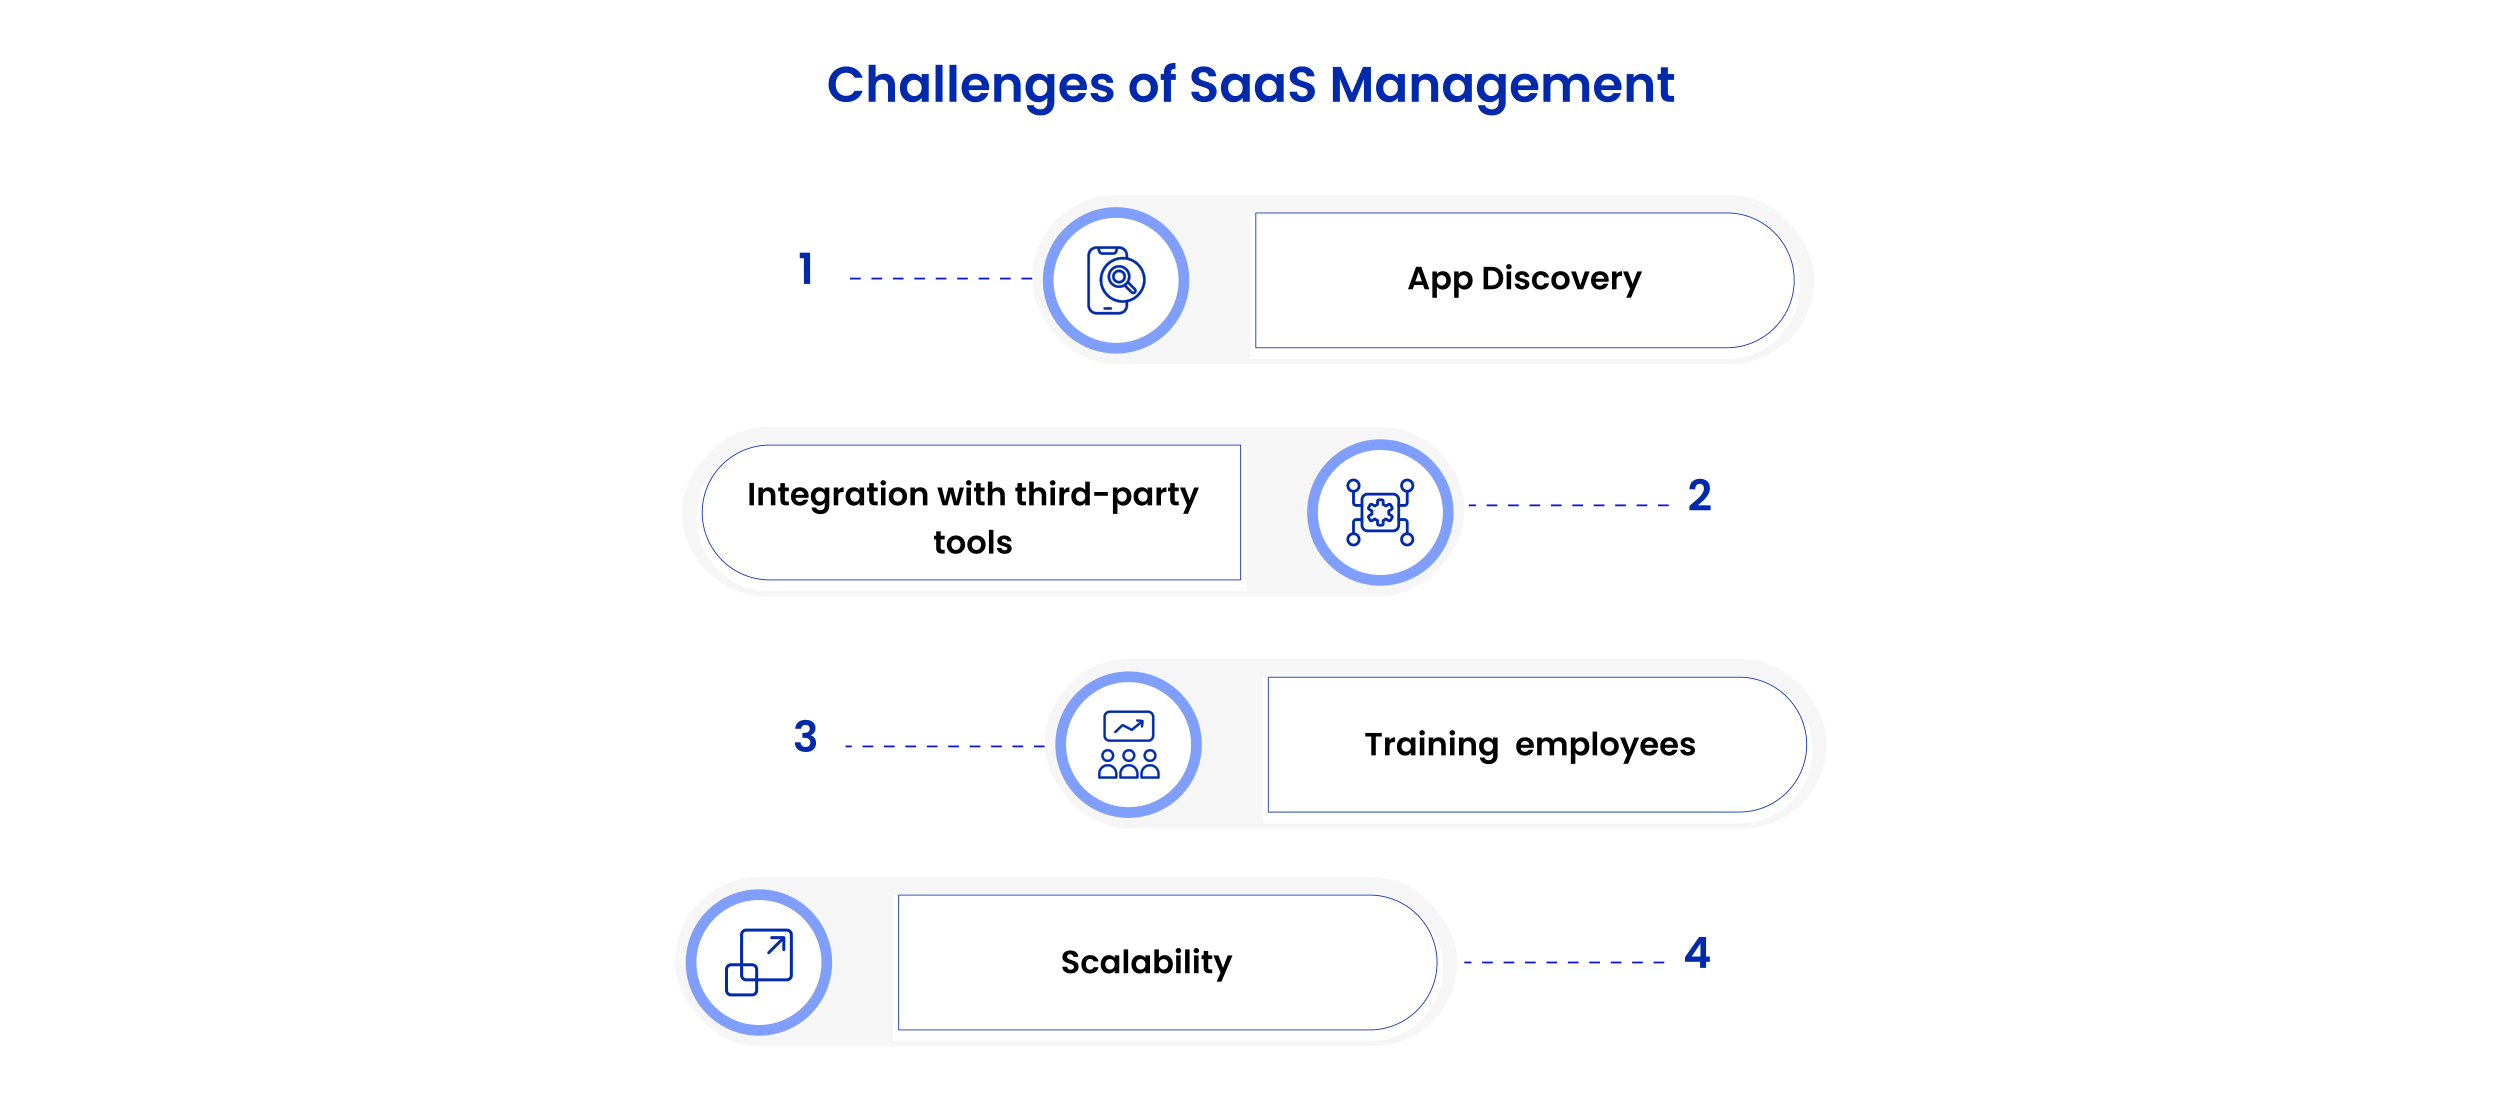 <svg width="1400" height="612" viewBox="0 0 1400 612" fill="none" xmlns="http://www.w3.org/2000/svg">
<g clip-path="url(#clip0_2902_1792)">
<rect x="578" y="109" width="438" height="95" rx="47.5" fill="#F6F6F6"/>
<g filter="url(#filter0_d_2902_1792)">
<path d="M700 116H967C989.644 116 1008 134.356 1008 157C1008 179.644 989.644 198 967 198H700V116Z" fill="white"/>
</g>
<path opacity="0.92" d="M967 119.25C987.849 119.25 1004.75 136.151 1004.75 157C1004.75 177.849 987.849 194.75 967 194.75H703.25V119.25H967Z" stroke="#0129AC" stroke-width="0.5"/>
<circle cx="625" cy="157" r="41" fill="#809EFC"/>
<circle cx="625" cy="157" r="35" fill="white"/>
<rect x="378" y="491" width="438" height="95" rx="47.5" fill="#F6F6F6"/>
<g filter="url(#filter1_d_2902_1792)">
<path d="M500 498H767C789.644 498 808 516.356 808 539C808 561.644 789.644 580 767 580H500V498Z" fill="white"/>
</g>
<path opacity="0.92" d="M767 501.25C787.849 501.25 804.75 518.151 804.75 539C804.75 559.849 787.849 576.75 767 576.75H503.25V501.25H767Z" stroke="#0129AC" stroke-width="0.5"/>
<circle cx="425" cy="539" r="41" fill="#809EFC"/>
<circle cx="425" cy="539" r="35" fill="white"/>
<rect x="585" y="369" width="438" height="95" rx="47.5" fill="#F6F6F6"/>
<g filter="url(#filter2_d_2902_1792)">
<path d="M707 376H974C996.644 376 1015 394.356 1015 417C1015 439.644 996.644 458 974 458H707V376Z" fill="white"/>
</g>
<path opacity="0.92" d="M974 379.25C994.849 379.25 1011.75 396.151 1011.75 417C1011.75 437.849 994.849 454.75 974 454.75H710.25V379.25H974Z" stroke="#0129AC" stroke-width="0.5"/>
<circle cx="632" cy="417" r="41" fill="#809EFC"/>
<circle cx="632" cy="417" r="35" fill="white"/>
<rect width="438" height="95" rx="47.5" transform="matrix(-1 0 0 1 820 239)" fill="#F6F6F6"/>
<g filter="url(#filter3_d_2902_1792)">
<path d="M698 246H431C408.356 246 390 264.356 390 287C390 309.644 408.356 328 431 328H698V246Z" fill="white"/>
</g>
<path opacity="0.92" d="M431 249.25C410.151 249.25 393.25 266.151 393.25 287C393.25 307.849 410.151 324.75 431 324.75H694.75V249.25H431Z" stroke="#0129AC" stroke-width="0.5"/>
<circle cx="41" cy="41" r="41" transform="matrix(-1 0 0 1 814 246)" fill="#809EFC"/>
<circle cx="35" cy="35" r="35" transform="matrix(-1 0 0 1 808 252)" fill="white"/>
<path d="M578 156H473" stroke="#0C18D4" stroke-dasharray="6 6"/>
<path d="M934.5 283H822.5" stroke="#0C18D4" stroke-dasharray="6 6"/>
<path d="M932 539H820" stroke="#0C18D4" stroke-dasharray="6 6"/>
<path d="M585 418H473.5" stroke="#0C18D4" stroke-dasharray="6 6"/>
<path d="M447.864 144.6V141.504H453.648V159H450.192V144.6H447.864Z" fill="#0129AC"/>
<path d="M947.328 282.208C948.864 280.928 950.088 279.864 951 279.016C951.912 278.152 952.672 277.256 953.28 276.328C953.888 275.4 954.192 274.488 954.192 273.592C954.192 272.776 954 272.136 953.616 271.672C953.232 271.208 952.64 270.976 951.84 270.976C951.04 270.976 950.424 271.248 949.992 271.792C949.56 272.32 949.336 273.048 949.32 273.976H946.056C946.12 272.056 946.688 270.6 947.76 269.608C948.848 268.616 950.224 268.12 951.888 268.12C953.712 268.12 955.112 268.608 956.088 269.584C957.064 270.544 957.552 271.816 957.552 273.4C957.552 274.648 957.216 275.84 956.544 276.976C955.872 278.112 955.104 279.104 954.24 279.952C953.376 280.784 952.248 281.792 950.856 282.976H957.936V285.76H946.08V283.264L947.328 282.208Z" fill="#0129AC"/>
<path d="M943.628 538.592V535.952L951.476 524.72H955.388V535.664H957.5V538.592H955.388V542H952.028V538.592H943.628ZM952.244 528.32L947.324 535.664H952.244V528.32Z" fill="#0129AC"/>
<path d="M445.32 408.112C445.4 406.512 445.96 405.28 447 404.416C448.056 403.536 449.44 403.096 451.152 403.096C452.32 403.096 453.32 403.304 454.152 403.72C454.984 404.12 455.608 404.672 456.024 405.376C456.456 406.064 456.672 406.848 456.672 407.728C456.672 408.736 456.408 409.592 455.88 410.296C455.368 410.984 454.752 411.448 454.032 411.688V411.784C454.96 412.072 455.68 412.584 456.192 413.32C456.72 414.056 456.984 415 456.984 416.152C456.984 417.112 456.76 417.968 456.312 418.72C455.88 419.472 455.232 420.064 454.368 420.496C453.52 420.912 452.496 421.12 451.296 421.12C449.488 421.12 448.016 420.664 446.88 419.752C445.744 418.84 445.144 417.496 445.08 415.72H448.344C448.376 416.504 448.64 417.136 449.136 417.616C449.648 418.08 450.344 418.312 451.224 418.312C452.04 418.312 452.664 418.088 453.096 417.64C453.544 417.176 453.768 416.584 453.768 415.864C453.768 414.904 453.464 414.216 452.856 413.8C452.248 413.384 451.304 413.176 450.024 413.176H449.328V410.416H450.024C452.296 410.416 453.432 409.656 453.432 408.136C453.432 407.448 453.224 406.912 452.808 406.528C452.408 406.144 451.824 405.952 451.056 405.952C450.304 405.952 449.72 406.16 449.304 406.576C448.904 406.976 448.672 407.488 448.608 408.112H445.32Z" fill="#0129AC"/>
<path d="M796.946 159.606H791.942L791.114 162H788.468L792.986 149.418H795.92L800.438 162H797.774L796.946 159.606ZM796.262 157.59L794.444 152.334L792.626 157.59H796.262ZM804.647 153.468C804.971 153.012 805.415 152.634 805.979 152.334C806.555 152.022 807.209 151.866 807.941 151.866C808.793 151.866 809.561 152.076 810.245 152.496C810.941 152.916 811.487 153.516 811.883 154.296C812.291 155.064 812.495 155.958 812.495 156.978C812.495 157.998 812.291 158.904 811.883 159.696C811.487 160.476 810.941 161.082 810.245 161.514C809.561 161.946 808.793 162.162 807.941 162.162C807.209 162.162 806.561 162.012 805.997 161.712C805.445 161.412 804.995 161.034 804.647 160.578V166.752H802.127V152.028H804.647V153.468ZM809.921 156.978C809.921 156.378 809.795 155.862 809.543 155.43C809.303 154.986 808.979 154.65 808.571 154.422C808.175 154.194 807.743 154.08 807.275 154.08C806.819 154.08 806.387 154.2 805.979 154.44C805.583 154.668 805.259 155.004 805.007 155.448C804.767 155.892 804.647 156.414 804.647 157.014C804.647 157.614 804.767 158.136 805.007 158.58C805.259 159.024 805.583 159.366 805.979 159.606C806.387 159.834 806.819 159.948 807.275 159.948C807.743 159.948 808.175 159.828 808.571 159.588C808.979 159.348 809.303 159.006 809.543 158.562C809.795 158.118 809.921 157.59 809.921 156.978ZM816.846 153.468C817.17 153.012 817.614 152.634 818.178 152.334C818.754 152.022 819.408 151.866 820.14 151.866C820.992 151.866 821.76 152.076 822.444 152.496C823.14 152.916 823.686 153.516 824.082 154.296C824.49 155.064 824.694 155.958 824.694 156.978C824.694 157.998 824.49 158.904 824.082 159.696C823.686 160.476 823.14 161.082 822.444 161.514C821.76 161.946 820.992 162.162 820.14 162.162C819.408 162.162 818.76 162.012 818.196 161.712C817.644 161.412 817.194 161.034 816.846 160.578V166.752H814.326V152.028H816.846V153.468ZM822.12 156.978C822.12 156.378 821.994 155.862 821.742 155.43C821.502 154.986 821.178 154.65 820.77 154.422C820.374 154.194 819.942 154.08 819.474 154.08C819.018 154.08 818.586 154.2 818.178 154.44C817.782 154.668 817.458 155.004 817.206 155.448C816.966 155.892 816.846 156.414 816.846 157.014C816.846 157.614 816.966 158.136 817.206 158.58C817.458 159.024 817.782 159.366 818.178 159.606C818.586 159.834 819.018 159.948 819.474 159.948C819.942 159.948 820.374 159.828 820.77 159.588C821.178 159.348 821.502 159.006 821.742 158.562C821.994 158.118 822.12 157.59 822.12 156.978ZM835.206 149.436C836.526 149.436 837.684 149.694 838.68 150.21C839.688 150.726 840.462 151.464 841.002 152.424C841.554 153.372 841.83 154.476 841.83 155.736C841.83 156.996 841.554 158.1 841.002 159.048C840.462 159.984 839.688 160.71 838.68 161.226C837.684 161.742 836.526 162 835.206 162H830.814V149.436H835.206ZM835.116 159.858C836.436 159.858 837.456 159.498 838.176 158.778C838.896 158.058 839.256 157.044 839.256 155.736C839.256 154.428 838.896 153.408 838.176 152.676C837.456 151.932 836.436 151.56 835.116 151.56H833.334V159.858H835.116ZM844.995 150.84C844.551 150.84 844.179 150.702 843.879 150.426C843.591 150.138 843.447 149.784 843.447 149.364C843.447 148.944 843.591 148.596 843.879 148.32C844.179 148.032 844.551 147.888 844.995 147.888C845.439 147.888 845.805 148.032 846.093 148.32C846.393 148.596 846.543 148.944 846.543 149.364C846.543 149.784 846.393 150.138 846.093 150.426C845.805 150.702 845.439 150.84 844.995 150.84ZM846.237 152.028V162H843.717V152.028H846.237ZM852.542 162.162C851.726 162.162 850.994 162.018 850.346 161.73C849.698 161.43 849.182 161.028 848.798 160.524C848.426 160.02 848.222 159.462 848.186 158.85H850.724C850.772 159.234 850.958 159.552 851.282 159.804C851.618 160.056 852.032 160.182 852.524 160.182C853.004 160.182 853.376 160.086 853.64 159.894C853.916 159.702 854.054 159.456 854.054 159.156C854.054 158.832 853.886 158.592 853.55 158.436C853.226 158.268 852.704 158.088 851.984 157.896C851.24 157.716 850.628 157.53 850.148 157.338C849.68 157.146 849.272 156.852 848.924 156.456C848.588 156.06 848.42 155.526 848.42 154.854C848.42 154.302 848.576 153.798 848.888 153.342C849.212 152.886 849.668 152.526 850.256 152.262C850.856 151.998 851.558 151.866 852.362 151.866C853.55 151.866 854.498 152.166 855.206 152.766C855.914 153.354 856.304 154.152 856.376 155.16H853.964C853.928 154.764 853.76 154.452 853.46 154.224C853.172 153.984 852.782 153.864 852.29 153.864C851.834 153.864 851.48 153.948 851.228 154.116C850.988 154.284 850.868 154.518 850.868 154.818C850.868 155.154 851.036 155.412 851.372 155.592C851.708 155.76 852.23 155.934 852.938 156.114C853.658 156.294 854.252 156.48 854.72 156.672C855.188 156.864 855.59 157.164 855.926 157.572C856.274 157.968 856.454 158.496 856.466 159.156C856.466 159.732 856.304 160.248 855.98 160.704C855.668 161.16 855.212 161.52 854.612 161.784C854.024 162.036 853.334 162.162 852.542 162.162ZM857.887 157.014C857.887 155.982 858.097 155.082 858.517 154.314C858.937 153.534 859.519 152.934 860.263 152.514C861.007 152.082 861.859 151.866 862.819 151.866C864.055 151.866 865.075 152.178 865.879 152.802C866.695 153.414 867.241 154.278 867.517 155.394H864.799C864.655 154.962 864.409 154.626 864.061 154.386C863.725 154.134 863.305 154.008 862.801 154.008C862.081 154.008 861.511 154.272 861.091 154.8C860.671 155.316 860.461 156.054 860.461 157.014C860.461 157.962 860.671 158.7 861.091 159.228C861.511 159.744 862.081 160.002 862.801 160.002C863.821 160.002 864.487 159.546 864.799 158.634H867.517C867.241 159.714 866.695 160.572 865.879 161.208C865.063 161.844 864.043 162.162 862.819 162.162C861.859 162.162 861.007 161.952 860.263 161.532C859.519 161.1 858.937 160.5 858.517 159.732C858.097 158.952 857.887 158.046 857.887 157.014ZM873.791 162.162C872.831 162.162 871.967 161.952 871.199 161.532C870.431 161.1 869.825 160.494 869.381 159.714C868.949 158.934 868.733 158.034 868.733 157.014C868.733 155.994 868.955 155.094 869.399 154.314C869.855 153.534 870.473 152.934 871.253 152.514C872.033 152.082 872.903 151.866 873.863 151.866C874.823 151.866 875.693 152.082 876.473 152.514C877.253 152.934 877.865 153.534 878.309 154.314C878.765 155.094 878.993 155.994 878.993 157.014C878.993 158.034 878.759 158.934 878.291 159.714C877.835 160.494 877.211 161.1 876.419 161.532C875.639 161.952 874.763 162.162 873.791 162.162ZM873.791 159.966C874.247 159.966 874.673 159.858 875.069 159.642C875.477 159.414 875.801 159.078 876.041 158.634C876.281 158.19 876.401 157.65 876.401 157.014C876.401 156.066 876.149 155.34 875.645 154.836C875.153 154.32 874.547 154.062 873.827 154.062C873.107 154.062 872.501 154.32 872.009 154.836C871.529 155.34 871.289 156.066 871.289 157.014C871.289 157.962 871.523 158.694 871.991 159.21C872.471 159.714 873.071 159.966 873.791 159.966ZM885 159.678L887.52 152.028H890.202L886.512 162H883.452L879.78 152.028H882.48L885 159.678ZM900.887 156.798C900.887 157.158 900.863 157.482 900.815 157.77H893.525C893.585 158.49 893.837 159.054 894.281 159.462C894.725 159.87 895.271 160.074 895.919 160.074C896.855 160.074 897.521 159.672 897.917 158.868H900.635C900.347 159.828 899.795 160.62 898.979 161.244C898.163 161.856 897.161 162.162 895.973 162.162C895.013 162.162 894.149 161.952 893.381 161.532C892.625 161.1 892.031 160.494 891.599 159.714C891.179 158.934 890.969 158.034 890.969 157.014C890.969 155.982 891.179 155.076 891.599 154.296C892.019 153.516 892.607 152.916 893.363 152.496C894.119 152.076 894.989 151.866 895.973 151.866C896.921 151.866 897.767 152.07 898.511 152.478C899.267 152.886 899.849 153.468 900.257 154.224C900.677 154.968 900.887 155.826 900.887 156.798ZM898.277 156.078C898.265 155.43 898.031 154.914 897.575 154.53C897.119 154.134 896.561 153.936 895.901 153.936C895.277 153.936 894.749 154.128 894.317 154.512C893.897 154.884 893.639 155.406 893.543 156.078H898.277ZM905.246 153.576C905.57 153.048 905.99 152.634 906.506 152.334C907.034 152.034 907.634 151.884 908.306 151.884V154.53H907.64C906.848 154.53 906.248 154.716 905.84 155.088C905.444 155.46 905.246 156.108 905.246 157.032V162H902.726V152.028H905.246V153.576ZM919.544 152.028L913.37 166.716H910.688L912.848 161.748L908.852 152.028H911.678L914.252 158.994L916.862 152.028H919.544Z" fill="black"/>
<path d="M773.792 410.436V412.47H770.444V423H767.924V412.47H764.576V410.436H773.792ZM778.151 414.576C778.475 414.048 778.895 413.634 779.411 413.334C779.939 413.034 780.539 412.884 781.211 412.884V415.53H780.545C779.753 415.53 779.153 415.716 778.745 416.088C778.349 416.46 778.151 417.108 778.151 418.032V423H775.631V413.028H778.151V414.576ZM782.26 417.978C782.26 416.97 782.458 416.076 782.854 415.296C783.262 414.516 783.808 413.916 784.492 413.496C785.188 413.076 785.962 412.866 786.814 412.866C787.558 412.866 788.206 413.016 788.758 413.316C789.322 413.616 789.772 413.994 790.108 414.45V413.028H792.646V423H790.108V421.542C789.784 422.01 789.334 422.4 788.758 422.712C788.194 423.012 787.54 423.162 786.796 423.162C785.956 423.162 785.188 422.946 784.492 422.514C783.808 422.082 783.262 421.476 782.854 420.696C782.458 419.904 782.26 418.998 782.26 417.978ZM790.108 418.014C790.108 417.402 789.988 416.88 789.748 416.448C789.508 416.004 789.184 415.668 788.776 415.44C788.368 415.2 787.93 415.08 787.462 415.08C786.994 415.08 786.562 415.194 786.166 415.422C785.77 415.65 785.446 415.986 785.194 416.43C784.954 416.862 784.834 417.378 784.834 417.978C784.834 418.578 784.954 419.106 785.194 419.562C785.446 420.006 785.77 420.348 786.166 420.588C786.574 420.828 787.006 420.948 787.462 420.948C787.93 420.948 788.368 420.834 788.776 420.606C789.184 420.366 789.508 420.03 789.748 419.598C789.988 419.154 790.108 418.626 790.108 418.014ZM796.385 411.84C795.941 411.84 795.569 411.702 795.269 411.426C794.981 411.138 794.837 410.784 794.837 410.364C794.837 409.944 794.981 409.596 795.269 409.32C795.569 409.032 795.941 408.888 796.385 408.888C796.829 408.888 797.195 409.032 797.483 409.32C797.783 409.596 797.933 409.944 797.933 410.364C797.933 410.784 797.783 411.138 797.483 411.426C797.195 411.702 796.829 411.84 796.385 411.84ZM797.627 413.028V423H795.107V413.028H797.627ZM805.643 412.884C806.831 412.884 807.791 413.262 808.523 414.018C809.255 414.762 809.621 415.806 809.621 417.15V423H807.101V417.492C807.101 416.7 806.903 416.094 806.507 415.674C806.111 415.242 805.571 415.026 804.887 415.026C804.191 415.026 803.639 415.242 803.231 415.674C802.835 416.094 802.637 416.7 802.637 417.492V423H800.117V413.028H802.637V414.27C802.973 413.838 803.399 413.502 803.915 413.262C804.443 413.01 805.019 412.884 805.643 412.884ZM813.295 411.84C812.851 411.84 812.479 411.702 812.179 411.426C811.891 411.138 811.747 410.784 811.747 410.364C811.747 409.944 811.891 409.596 812.179 409.32C812.479 409.032 812.851 408.888 813.295 408.888C813.739 408.888 814.105 409.032 814.393 409.32C814.693 409.596 814.843 409.944 814.843 410.364C814.843 410.784 814.693 411.138 814.393 411.426C814.105 411.702 813.739 411.84 813.295 411.84ZM814.537 413.028V423H812.017V413.028H814.537ZM822.553 412.884C823.741 412.884 824.701 413.262 825.433 414.018C826.165 414.762 826.531 415.806 826.531 417.15V423H824.011V417.492C824.011 416.7 823.813 416.094 823.417 415.674C823.021 415.242 822.481 415.026 821.797 415.026C821.101 415.026 820.549 415.242 820.141 415.674C819.745 416.094 819.547 416.7 819.547 417.492V423H817.027V413.028H819.547V414.27C819.883 413.838 820.309 413.502 820.825 413.262C821.353 413.01 821.929 412.884 822.553 412.884ZM832.834 412.866C833.578 412.866 834.232 413.016 834.796 413.316C835.36 413.604 835.804 413.982 836.128 414.45V413.028H838.666V423.072C838.666 423.996 838.48 424.818 838.108 425.538C837.736 426.27 837.178 426.846 836.434 427.266C835.69 427.698 834.79 427.914 833.734 427.914C832.318 427.914 831.154 427.584 830.242 426.924C829.342 426.264 828.832 425.364 828.712 424.224H831.214C831.346 424.68 831.628 425.04 832.06 425.304C832.504 425.58 833.038 425.718 833.662 425.718C834.394 425.718 834.988 425.496 835.444 425.052C835.9 424.62 836.128 423.96 836.128 423.072V421.524C835.804 421.992 835.354 422.382 834.778 422.694C834.214 423.006 833.566 423.162 832.834 423.162C831.994 423.162 831.226 422.946 830.53 422.514C829.834 422.082 829.282 421.476 828.874 420.696C828.478 419.904 828.28 418.998 828.28 417.978C828.28 416.97 828.478 416.076 828.874 415.296C829.282 414.516 829.828 413.916 830.512 413.496C831.208 413.076 831.982 412.866 832.834 412.866ZM836.128 418.014C836.128 417.402 836.008 416.88 835.768 416.448C835.528 416.004 835.204 415.668 834.796 415.44C834.388 415.2 833.95 415.08 833.482 415.08C833.014 415.08 832.582 415.194 832.186 415.422C831.79 415.65 831.466 415.986 831.214 416.43C830.974 416.862 830.854 417.378 830.854 417.978C830.854 418.578 830.974 419.106 831.214 419.562C831.466 420.006 831.79 420.348 832.186 420.588C832.594 420.828 833.026 420.948 833.482 420.948C833.95 420.948 834.388 420.834 834.796 420.606C835.204 420.366 835.528 420.03 835.768 419.598C836.008 419.154 836.128 418.626 836.128 418.014ZM858.975 417.798C858.975 418.158 858.951 418.482 858.903 418.77H851.613C851.673 419.49 851.925 420.054 852.369 420.462C852.813 420.87 853.359 421.074 854.007 421.074C854.943 421.074 855.609 420.672 856.005 419.868H858.723C858.435 420.828 857.883 421.62 857.067 422.244C856.251 422.856 855.249 423.162 854.061 423.162C853.101 423.162 852.237 422.952 851.469 422.532C850.713 422.1 850.119 421.494 849.687 420.714C849.267 419.934 849.057 419.034 849.057 418.014C849.057 416.982 849.267 416.076 849.687 415.296C850.107 414.516 850.695 413.916 851.451 413.496C852.207 413.076 853.077 412.866 854.061 412.866C855.009 412.866 855.855 413.07 856.599 413.478C857.355 413.886 857.937 414.468 858.345 415.224C858.765 415.968 858.975 416.826 858.975 417.798ZM856.365 417.078C856.353 416.43 856.119 415.914 855.663 415.53C855.207 415.134 854.649 414.936 853.989 414.936C853.365 414.936 852.837 415.128 852.405 415.512C851.985 415.884 851.727 416.406 851.631 417.078H856.365ZM873.198 412.884C874.422 412.884 875.406 413.262 876.15 414.018C876.906 414.762 877.284 415.806 877.284 417.15V423H874.764V417.492C874.764 416.712 874.566 416.118 874.17 415.71C873.774 415.29 873.234 415.08 872.55 415.08C871.866 415.08 871.32 415.29 870.912 415.71C870.516 416.118 870.318 416.712 870.318 417.492V423H867.798V417.492C867.798 416.712 867.6 416.118 867.204 415.71C866.808 415.29 866.268 415.08 865.584 415.08C864.888 415.08 864.336 415.29 863.928 415.71C863.532 416.118 863.334 416.712 863.334 417.492V423H860.814V413.028H863.334V414.234C863.658 413.814 864.072 413.484 864.576 413.244C865.092 413.004 865.656 412.884 866.268 412.884C867.048 412.884 867.744 413.052 868.356 413.388C868.968 413.712 869.442 414.18 869.778 414.792C870.102 414.216 870.57 413.754 871.182 413.406C871.806 413.058 872.478 412.884 873.198 412.884ZM882.196 414.468C882.52 414.012 882.964 413.634 883.528 413.334C884.104 413.022 884.758 412.866 885.49 412.866C886.342 412.866 887.11 413.076 887.794 413.496C888.49 413.916 889.036 414.516 889.432 415.296C889.84 416.064 890.044 416.958 890.044 417.978C890.044 418.998 889.84 419.904 889.432 420.696C889.036 421.476 888.49 422.082 887.794 422.514C887.11 422.946 886.342 423.162 885.49 423.162C884.758 423.162 884.11 423.012 883.546 422.712C882.994 422.412 882.544 422.034 882.196 421.578V427.752H879.676V413.028H882.196V414.468ZM887.47 417.978C887.47 417.378 887.344 416.862 887.092 416.43C886.852 415.986 886.528 415.65 886.12 415.422C885.724 415.194 885.292 415.08 884.824 415.08C884.368 415.08 883.936 415.2 883.528 415.44C883.132 415.668 882.808 416.004 882.556 416.448C882.316 416.892 882.196 417.414 882.196 418.014C882.196 418.614 882.316 419.136 882.556 419.58C882.808 420.024 883.132 420.366 883.528 420.606C883.936 420.834 884.368 420.948 884.824 420.948C885.292 420.948 885.724 420.828 886.12 420.588C886.528 420.348 886.852 420.006 887.092 419.562C887.344 419.118 887.47 418.59 887.47 417.978ZM894.395 409.68V423H891.875V409.68H894.395ZM901.313 423.162C900.353 423.162 899.489 422.952 898.721 422.532C897.953 422.1 897.347 421.494 896.903 420.714C896.471 419.934 896.255 419.034 896.255 418.014C896.255 416.994 896.477 416.094 896.921 415.314C897.377 414.534 897.995 413.934 898.775 413.514C899.555 413.082 900.425 412.866 901.385 412.866C902.345 412.866 903.215 413.082 903.995 413.514C904.775 413.934 905.387 414.534 905.831 415.314C906.287 416.094 906.515 416.994 906.515 418.014C906.515 419.034 906.281 419.934 905.813 420.714C905.357 421.494 904.733 422.1 903.941 422.532C903.161 422.952 902.285 423.162 901.313 423.162ZM901.313 420.966C901.769 420.966 902.195 420.858 902.591 420.642C902.999 420.414 903.323 420.078 903.563 419.634C903.803 419.19 903.923 418.65 903.923 418.014C903.923 417.066 903.671 416.34 903.167 415.836C902.675 415.32 902.069 415.062 901.349 415.062C900.629 415.062 900.023 415.32 899.531 415.836C899.051 416.34 898.811 417.066 898.811 418.014C898.811 418.962 899.045 419.694 899.513 420.21C899.993 420.714 900.593 420.966 901.313 420.966ZM917.903 413.028L911.729 427.716H909.047L911.207 422.748L907.211 413.028H910.037L912.611 419.994L915.221 413.028H917.903ZM928.532 417.798C928.532 418.158 928.508 418.482 928.46 418.77H921.17C921.23 419.49 921.482 420.054 921.926 420.462C922.37 420.87 922.916 421.074 923.564 421.074C924.5 421.074 925.166 420.672 925.562 419.868H928.28C927.992 420.828 927.44 421.62 926.624 422.244C925.808 422.856 924.806 423.162 923.618 423.162C922.658 423.162 921.794 422.952 921.026 422.532C920.27 422.1 919.676 421.494 919.244 420.714C918.824 419.934 918.614 419.034 918.614 418.014C918.614 416.982 918.824 416.076 919.244 415.296C919.664 414.516 920.252 413.916 921.008 413.496C921.764 413.076 922.634 412.866 923.618 412.866C924.566 412.866 925.412 413.07 926.156 413.478C926.912 413.886 927.494 414.468 927.902 415.224C928.322 415.968 928.532 416.826 928.532 417.798ZM925.922 417.078C925.91 416.43 925.676 415.914 925.22 415.53C924.764 415.134 924.206 414.936 923.546 414.936C922.922 414.936 922.394 415.128 921.962 415.512C921.542 415.884 921.284 416.406 921.188 417.078H925.922ZM939.641 417.798C939.641 418.158 939.617 418.482 939.569 418.77H932.279C932.339 419.49 932.591 420.054 933.035 420.462C933.479 420.87 934.025 421.074 934.673 421.074C935.609 421.074 936.275 420.672 936.671 419.868H939.389C939.101 420.828 938.549 421.62 937.733 422.244C936.917 422.856 935.915 423.162 934.727 423.162C933.767 423.162 932.903 422.952 932.135 422.532C931.379 422.1 930.785 421.494 930.353 420.714C929.933 419.934 929.723 419.034 929.723 418.014C929.723 416.982 929.933 416.076 930.353 415.296C930.773 414.516 931.361 413.916 932.117 413.496C932.873 413.076 933.743 412.866 934.727 412.866C935.675 412.866 936.521 413.07 937.265 413.478C938.021 413.886 938.603 414.468 939.011 415.224C939.431 415.968 939.641 416.826 939.641 417.798ZM937.031 417.078C937.019 416.43 936.785 415.914 936.329 415.53C935.873 415.134 935.315 414.936 934.655 414.936C934.031 414.936 933.503 415.128 933.071 415.512C932.651 415.884 932.393 416.406 932.297 417.078H937.031ZM945.296 423.162C944.48 423.162 943.748 423.018 943.1 422.73C942.452 422.43 941.936 422.028 941.552 421.524C941.18 421.02 940.976 420.462 940.94 419.85H943.478C943.526 420.234 943.712 420.552 944.036 420.804C944.372 421.056 944.786 421.182 945.278 421.182C945.758 421.182 946.13 421.086 946.394 420.894C946.67 420.702 946.808 420.456 946.808 420.156C946.808 419.832 946.64 419.592 946.304 419.436C945.98 419.268 945.458 419.088 944.738 418.896C943.994 418.716 943.382 418.53 942.902 418.338C942.434 418.146 942.026 417.852 941.678 417.456C941.342 417.06 941.174 416.526 941.174 415.854C941.174 415.302 941.33 414.798 941.642 414.342C941.966 413.886 942.422 413.526 943.01 413.262C943.61 412.998 944.312 412.866 945.116 412.866C946.304 412.866 947.252 413.166 947.96 413.766C948.668 414.354 949.058 415.152 949.13 416.16H946.718C946.682 415.764 946.514 415.452 946.214 415.224C945.926 414.984 945.536 414.864 945.044 414.864C944.588 414.864 944.234 414.948 943.982 415.116C943.742 415.284 943.622 415.518 943.622 415.818C943.622 416.154 943.79 416.412 944.126 416.592C944.462 416.76 944.984 416.934 945.692 417.114C946.412 417.294 947.006 417.48 947.474 417.672C947.942 417.864 948.344 418.164 948.68 418.572C949.028 418.968 949.208 419.496 949.22 420.156C949.22 420.732 949.058 421.248 948.734 421.704C948.422 422.16 947.966 422.52 947.366 422.784C946.778 423.036 946.088 423.162 945.296 423.162Z" fill="black"/>
<path d="M599.58 545.126C598.704 545.126 597.912 544.976 597.204 544.676C596.508 544.376 595.956 543.944 595.548 543.38C595.14 542.816 594.93 542.15 594.918 541.382H597.618C597.654 541.898 597.834 542.306 598.158 542.606C598.494 542.906 598.95 543.056 599.526 543.056C600.114 543.056 600.576 542.918 600.912 542.642C601.248 542.354 601.416 541.982 601.416 541.526C601.416 541.154 601.302 540.848 601.074 540.608C600.846 540.368 600.558 540.182 600.21 540.05C599.874 539.906 599.406 539.75 598.806 539.582C597.99 539.342 597.324 539.108 596.808 538.88C596.304 538.64 595.866 538.286 595.494 537.818C595.134 537.338 594.954 536.702 594.954 535.91C594.954 535.166 595.14 534.518 595.512 533.966C595.884 533.414 596.406 532.994 597.078 532.706C597.75 532.406 598.518 532.256 599.382 532.256C600.678 532.256 601.728 532.574 602.532 533.21C603.348 533.834 603.798 534.71 603.882 535.838H601.11C601.086 535.406 600.9 535.052 600.552 534.776C600.216 534.488 599.766 534.344 599.202 534.344C598.71 534.344 598.314 534.47 598.014 534.722C597.726 534.974 597.582 535.34 597.582 535.82C597.582 536.156 597.69 536.438 597.906 536.666C598.134 536.882 598.41 537.062 598.734 537.206C599.07 537.338 599.538 537.494 600.138 537.674C600.954 537.914 601.62 538.154 602.136 538.394C602.652 538.634 603.096 538.994 603.468 539.474C603.84 539.954 604.026 540.584 604.026 541.364C604.026 542.036 603.852 542.66 603.504 543.236C603.156 543.812 602.646 544.274 601.974 544.622C601.302 544.958 600.504 545.126 599.58 545.126ZM605.563 540.014C605.563 538.982 605.773 538.082 606.193 537.314C606.613 536.534 607.195 535.934 607.939 535.514C608.683 535.082 609.535 534.866 610.495 534.866C611.731 534.866 612.751 535.178 613.555 535.802C614.371 536.414 614.917 537.278 615.193 538.394H612.475C612.331 537.962 612.085 537.626 611.737 537.386C611.401 537.134 610.981 537.008 610.477 537.008C609.757 537.008 609.187 537.272 608.767 537.8C608.347 538.316 608.137 539.054 608.137 540.014C608.137 540.962 608.347 541.7 608.767 542.228C609.187 542.744 609.757 543.002 610.477 543.002C611.497 543.002 612.163 542.546 612.475 541.634H615.193C614.917 542.714 614.371 543.572 613.555 544.208C612.739 544.844 611.719 545.162 610.495 545.162C609.535 545.162 608.683 544.952 607.939 544.532C607.195 544.1 606.613 543.5 606.193 542.732C605.773 541.952 605.563 541.046 605.563 540.014ZM616.391 539.978C616.391 538.97 616.589 538.076 616.985 537.296C617.393 536.516 617.939 535.916 618.623 535.496C619.319 535.076 620.093 534.866 620.945 534.866C621.689 534.866 622.337 535.016 622.889 535.316C623.453 535.616 623.903 535.994 624.239 536.45V535.028H626.777V545H624.239V543.542C623.915 544.01 623.465 544.4 622.889 544.712C622.325 545.012 621.671 545.162 620.927 545.162C620.087 545.162 619.319 544.946 618.623 544.514C617.939 544.082 617.393 543.476 616.985 542.696C616.589 541.904 616.391 540.998 616.391 539.978ZM624.239 540.014C624.239 539.402 624.119 538.88 623.879 538.448C623.639 538.004 623.315 537.668 622.907 537.44C622.499 537.2 622.061 537.08 621.593 537.08C621.125 537.08 620.693 537.194 620.297 537.422C619.901 537.65 619.577 537.986 619.325 538.43C619.085 538.862 618.965 539.378 618.965 539.978C618.965 540.578 619.085 541.106 619.325 541.562C619.577 542.006 619.901 542.348 620.297 542.588C620.705 542.828 621.137 542.948 621.593 542.948C622.061 542.948 622.499 542.834 622.907 542.606C623.315 542.366 623.639 542.03 623.879 541.598C624.119 541.154 624.239 540.626 624.239 540.014ZM631.758 531.68V545H629.238V531.68H631.758ZM633.6 539.978C633.6 538.97 633.798 538.076 634.194 537.296C634.602 536.516 635.148 535.916 635.832 535.496C636.528 535.076 637.302 534.866 638.154 534.866C638.898 534.866 639.546 535.016 640.098 535.316C640.662 535.616 641.112 535.994 641.448 536.45V535.028H643.986V545H641.448V543.542C641.124 544.01 640.674 544.4 640.098 544.712C639.534 545.012 638.88 545.162 638.136 545.162C637.296 545.162 636.528 544.946 635.832 544.514C635.148 544.082 634.602 543.476 634.194 542.696C633.798 541.904 633.6 540.998 633.6 539.978ZM641.448 540.014C641.448 539.402 641.328 538.88 641.088 538.448C640.848 538.004 640.524 537.668 640.116 537.44C639.708 537.2 639.27 537.08 638.802 537.08C638.334 537.08 637.902 537.194 637.506 537.422C637.11 537.65 636.786 537.986 636.534 538.43C636.294 538.862 636.174 539.378 636.174 539.978C636.174 540.578 636.294 541.106 636.534 541.562C636.786 542.006 637.11 542.348 637.506 542.588C637.914 542.828 638.346 542.948 638.802 542.948C639.27 542.948 639.708 542.834 640.116 542.606C640.524 542.366 640.848 542.03 641.088 541.598C641.328 541.154 641.448 540.626 641.448 540.014ZM648.967 536.486C649.291 536.006 649.735 535.616 650.299 535.316C650.875 535.016 651.529 534.866 652.261 534.866C653.113 534.866 653.881 535.076 654.565 535.496C655.261 535.916 655.807 536.516 656.203 537.296C656.611 538.064 656.815 538.958 656.815 539.978C656.815 540.998 656.611 541.904 656.203 542.696C655.807 543.476 655.261 544.082 654.565 544.514C653.881 544.946 653.113 545.162 652.261 545.162C651.517 545.162 650.863 545.018 650.299 544.73C649.747 544.43 649.303 544.046 648.967 543.578V545H646.447V531.68H648.967V536.486ZM654.241 539.978C654.241 539.378 654.115 538.862 653.863 538.43C653.623 537.986 653.299 537.65 652.891 537.422C652.495 537.194 652.063 537.08 651.595 537.08C651.139 537.08 650.707 537.2 650.299 537.44C649.903 537.668 649.579 538.004 649.327 538.448C649.087 538.892 648.967 539.414 648.967 540.014C648.967 540.614 649.087 541.136 649.327 541.58C649.579 542.024 649.903 542.366 650.299 542.606C650.707 542.834 651.139 542.948 651.595 542.948C652.063 542.948 652.495 542.828 652.891 542.588C653.299 542.348 653.623 542.006 653.863 541.562C654.115 541.118 654.241 540.59 654.241 539.978ZM659.924 533.84C659.48 533.84 659.108 533.702 658.808 533.426C658.52 533.138 658.376 532.784 658.376 532.364C658.376 531.944 658.52 531.596 658.808 531.32C659.108 531.032 659.48 530.888 659.924 530.888C660.368 530.888 660.734 531.032 661.022 531.32C661.322 531.596 661.472 531.944 661.472 532.364C661.472 532.784 661.322 533.138 661.022 533.426C660.734 533.702 660.368 533.84 659.924 533.84ZM661.166 535.028V545H658.646V535.028H661.166ZM666.176 531.68V545H663.656V531.68H666.176ZM669.944 533.84C669.5 533.84 669.128 533.702 668.828 533.426C668.54 533.138 668.396 532.784 668.396 532.364C668.396 531.944 668.54 531.596 668.828 531.32C669.128 531.032 669.5 530.888 669.944 530.888C670.388 530.888 670.754 531.032 671.042 531.32C671.342 531.596 671.492 531.944 671.492 532.364C671.492 532.784 671.342 533.138 671.042 533.426C670.754 533.702 670.388 533.84 669.944 533.84ZM671.186 535.028V545H668.666V535.028H671.186ZM676.61 537.098V541.922C676.61 542.258 676.688 542.504 676.844 542.66C677.012 542.804 677.288 542.876 677.672 542.876H678.842V545H677.258C675.134 545 674.072 543.968 674.072 541.904V537.098H672.884V535.028H674.072V532.562H676.61V535.028H678.842V537.098H676.61ZM690.194 535.028L684.02 549.716H681.338L683.498 544.748L679.502 535.028H682.328L684.902 541.994L687.512 535.028H690.194Z" fill="black"/>
<path d="M422.208 270.436V283H419.688V270.436H422.208ZM430.224 272.884C431.412 272.884 432.372 273.262 433.104 274.018C433.836 274.762 434.202 275.806 434.202 277.15V283H431.682V277.492C431.682 276.7 431.484 276.094 431.088 275.674C430.692 275.242 430.152 275.026 429.468 275.026C428.772 275.026 428.22 275.242 427.812 275.674C427.416 276.094 427.218 276.7 427.218 277.492V283H424.698V273.028H427.218V274.27C427.554 273.838 427.98 273.502 428.496 273.262C429.024 273.01 429.6 272.884 430.224 272.884ZM439.532 275.098V279.922C439.532 280.258 439.61 280.504 439.766 280.66C439.934 280.804 440.21 280.876 440.594 280.876H441.764V283H440.18C438.056 283 436.994 281.968 436.994 279.904V275.098H435.806V273.028H436.994V270.562H439.532V273.028H441.764V275.098H439.532ZM452.847 277.798C452.847 278.158 452.823 278.482 452.775 278.77H445.485C445.545 279.49 445.797 280.054 446.241 280.462C446.685 280.87 447.231 281.074 447.879 281.074C448.815 281.074 449.481 280.672 449.877 279.868H452.595C452.307 280.828 451.755 281.62 450.939 282.244C450.123 282.856 449.121 283.162 447.933 283.162C446.973 283.162 446.109 282.952 445.341 282.532C444.585 282.1 443.991 281.494 443.559 280.714C443.139 279.934 442.929 279.034 442.929 278.014C442.929 276.982 443.139 276.076 443.559 275.296C443.979 274.516 444.567 273.916 445.323 273.496C446.079 273.076 446.949 272.866 447.933 272.866C448.881 272.866 449.727 273.07 450.471 273.478C451.227 273.886 451.809 274.468 452.217 275.224C452.637 275.968 452.847 276.826 452.847 277.798ZM450.237 277.078C450.225 276.43 449.991 275.914 449.535 275.53C449.079 275.134 448.521 274.936 447.861 274.936C447.237 274.936 446.709 275.128 446.277 275.512C445.857 275.884 445.599 276.406 445.503 277.078H450.237ZM458.592 272.866C459.336 272.866 459.99 273.016 460.554 273.316C461.118 273.604 461.562 273.982 461.886 274.45V273.028H464.424V283.072C464.424 283.996 464.238 284.818 463.866 285.538C463.494 286.27 462.936 286.846 462.192 287.266C461.448 287.698 460.548 287.914 459.492 287.914C458.076 287.914 456.912 287.584 456 286.924C455.1 286.264 454.59 285.364 454.47 284.224H456.972C457.104 284.68 457.386 285.04 457.818 285.304C458.262 285.58 458.796 285.718 459.42 285.718C460.152 285.718 460.746 285.496 461.202 285.052C461.658 284.62 461.886 283.96 461.886 283.072V281.524C461.562 281.992 461.112 282.382 460.536 282.694C459.972 283.006 459.324 283.162 458.592 283.162C457.752 283.162 456.984 282.946 456.288 282.514C455.592 282.082 455.04 281.476 454.632 280.696C454.236 279.904 454.038 278.998 454.038 277.978C454.038 276.97 454.236 276.076 454.632 275.296C455.04 274.516 455.586 273.916 456.27 273.496C456.966 273.076 457.74 272.866 458.592 272.866ZM461.886 278.014C461.886 277.402 461.766 276.88 461.526 276.448C461.286 276.004 460.962 275.668 460.554 275.44C460.146 275.2 459.708 275.08 459.24 275.08C458.772 275.08 458.34 275.194 457.944 275.422C457.548 275.65 457.224 275.986 456.972 276.43C456.732 276.862 456.612 277.378 456.612 277.978C456.612 278.578 456.732 279.106 456.972 279.562C457.224 280.006 457.548 280.348 457.944 280.588C458.352 280.828 458.784 280.948 459.24 280.948C459.708 280.948 460.146 280.834 460.554 280.606C460.962 280.366 461.286 280.03 461.526 279.598C461.766 279.154 461.886 278.626 461.886 278.014ZM469.406 274.576C469.73 274.048 470.15 273.634 470.666 273.334C471.194 273.034 471.794 272.884 472.466 272.884V275.53H471.8C471.008 275.53 470.408 275.716 470 276.088C469.604 276.46 469.406 277.108 469.406 278.032V283H466.886V273.028H469.406V274.576ZM473.515 277.978C473.515 276.97 473.713 276.076 474.109 275.296C474.517 274.516 475.063 273.916 475.747 273.496C476.443 273.076 477.217 272.866 478.069 272.866C478.813 272.866 479.461 273.016 480.013 273.316C480.577 273.616 481.027 273.994 481.363 274.45V273.028H483.901V283H481.363V281.542C481.039 282.01 480.589 282.4 480.013 282.712C479.449 283.012 478.795 283.162 478.051 283.162C477.211 283.162 476.443 282.946 475.747 282.514C475.063 282.082 474.517 281.476 474.109 280.696C473.713 279.904 473.515 278.998 473.515 277.978ZM481.363 278.014C481.363 277.402 481.243 276.88 481.003 276.448C480.763 276.004 480.439 275.668 480.031 275.44C479.623 275.2 479.185 275.08 478.717 275.08C478.249 275.08 477.817 275.194 477.421 275.422C477.025 275.65 476.701 275.986 476.449 276.43C476.209 276.862 476.089 277.378 476.089 277.978C476.089 278.578 476.209 279.106 476.449 279.562C476.701 280.006 477.025 280.348 477.421 280.588C477.829 280.828 478.261 280.948 478.717 280.948C479.185 280.948 479.623 280.834 480.031 280.606C480.439 280.366 480.763 280.03 481.003 279.598C481.243 279.154 481.363 278.626 481.363 278.014ZM489.296 275.098V279.922C489.296 280.258 489.374 280.504 489.53 280.66C489.698 280.804 489.974 280.876 490.358 280.876H491.528V283H489.944C487.82 283 486.758 281.968 486.758 279.904V275.098H485.57V273.028H486.758V270.562H489.296V273.028H491.528V275.098H489.296ZM494.619 271.84C494.175 271.84 493.803 271.702 493.503 271.426C493.215 271.138 493.071 270.784 493.071 270.364C493.071 269.944 493.215 269.596 493.503 269.32C493.803 269.032 494.175 268.888 494.619 268.888C495.063 268.888 495.429 269.032 495.717 269.32C496.017 269.596 496.167 269.944 496.167 270.364C496.167 270.784 496.017 271.138 495.717 271.426C495.429 271.702 495.063 271.84 494.619 271.84ZM495.861 273.028V283H493.341V273.028H495.861ZM502.778 283.162C501.818 283.162 500.954 282.952 500.186 282.532C499.418 282.1 498.812 281.494 498.368 280.714C497.936 279.934 497.72 279.034 497.72 278.014C497.72 276.994 497.942 276.094 498.386 275.314C498.842 274.534 499.46 273.934 500.24 273.514C501.02 273.082 501.89 272.866 502.85 272.866C503.81 272.866 504.68 273.082 505.46 273.514C506.24 273.934 506.852 274.534 507.296 275.314C507.752 276.094 507.98 276.994 507.98 278.014C507.98 279.034 507.746 279.934 507.278 280.714C506.822 281.494 506.198 282.1 505.406 282.532C504.626 282.952 503.75 283.162 502.778 283.162ZM502.778 280.966C503.234 280.966 503.66 280.858 504.056 280.642C504.464 280.414 504.788 280.078 505.028 279.634C505.268 279.19 505.388 278.65 505.388 278.014C505.388 277.066 505.136 276.34 504.632 275.836C504.14 275.32 503.534 275.062 502.814 275.062C502.094 275.062 501.488 275.32 500.996 275.836C500.516 276.34 500.276 277.066 500.276 278.014C500.276 278.962 500.51 279.694 500.978 280.21C501.458 280.714 502.058 280.966 502.778 280.966ZM515.355 272.884C516.543 272.884 517.503 273.262 518.235 274.018C518.967 274.762 519.333 275.806 519.333 277.15V283H516.813V277.492C516.813 276.7 516.615 276.094 516.219 275.674C515.823 275.242 515.283 275.026 514.599 275.026C513.903 275.026 513.351 275.242 512.943 275.674C512.547 276.094 512.349 276.7 512.349 277.492V283H509.829V273.028H512.349V274.27C512.685 273.838 513.111 273.502 513.627 273.262C514.155 273.01 514.731 272.884 515.355 272.884ZM539.842 273.028L536.926 283H534.208L532.39 276.034L530.572 283H527.836L524.902 273.028H527.458L529.222 280.624L531.13 273.028H533.794L535.666 280.606L537.43 273.028H539.842ZM542.484 271.84C542.04 271.84 541.668 271.702 541.368 271.426C541.08 271.138 540.936 270.784 540.936 270.364C540.936 269.944 541.08 269.596 541.368 269.32C541.668 269.032 542.04 268.888 542.484 268.888C542.928 268.888 543.294 269.032 543.582 269.32C543.882 269.596 544.032 269.944 544.032 270.364C544.032 270.784 543.882 271.138 543.582 271.426C543.294 271.702 542.928 271.84 542.484 271.84ZM543.726 273.028V283H541.206V273.028H543.726ZM549.15 275.098V279.922C549.15 280.258 549.228 280.504 549.384 280.66C549.552 280.804 549.828 280.876 550.212 280.876H551.382V283H549.798C547.674 283 546.612 281.968 546.612 279.904V275.098H545.424V273.028H546.612V270.562H549.15V273.028H551.382V275.098H549.15ZM558.81 272.884C559.566 272.884 560.238 273.052 560.826 273.388C561.414 273.712 561.87 274.198 562.194 274.846C562.53 275.482 562.698 276.25 562.698 277.15V283H560.178V277.492C560.178 276.7 559.98 276.094 559.584 275.674C559.188 275.242 558.648 275.026 557.964 275.026C557.268 275.026 556.716 275.242 556.308 275.674C555.912 276.094 555.714 276.7 555.714 277.492V283H553.194V269.68H555.714V274.27C556.038 273.838 556.47 273.502 557.01 273.262C557.55 273.01 558.15 272.884 558.81 272.884ZM572.318 275.098V279.922C572.318 280.258 572.396 280.504 572.552 280.66C572.72 280.804 572.996 280.876 573.38 280.876H574.55V283H572.966C570.842 283 569.78 281.968 569.78 279.904V275.098H568.592V273.028H569.78V270.562H572.318V273.028H574.55V275.098H572.318ZM581.978 272.884C582.734 272.884 583.406 273.052 583.994 273.388C584.582 273.712 585.038 274.198 585.362 274.846C585.698 275.482 585.866 276.25 585.866 277.15V283H583.346V277.492C583.346 276.7 583.148 276.094 582.752 275.674C582.356 275.242 581.816 275.026 581.132 275.026C580.436 275.026 579.884 275.242 579.476 275.674C579.08 276.094 578.882 276.7 578.882 277.492V283H576.362V269.68H578.882V274.27C579.206 273.838 579.638 273.502 580.178 273.262C580.718 273.01 581.318 272.884 581.978 272.884ZM589.541 271.84C589.097 271.84 588.725 271.702 588.425 271.426C588.137 271.138 587.993 270.784 587.993 270.364C587.993 269.944 588.137 269.596 588.425 269.32C588.725 269.032 589.097 268.888 589.541 268.888C589.985 268.888 590.351 269.032 590.639 269.32C590.939 269.596 591.089 269.944 591.089 270.364C591.089 270.784 590.939 271.138 590.639 271.426C590.351 271.702 589.985 271.84 589.541 271.84ZM590.783 273.028V283H588.263V273.028H590.783ZM595.792 274.576C596.116 274.048 596.536 273.634 597.052 273.334C597.58 273.034 598.18 272.884 598.852 272.884V275.53H598.186C597.394 275.53 596.794 275.716 596.386 276.088C595.99 276.46 595.792 277.108 595.792 278.032V283H593.272V273.028H595.792V274.576ZM599.902 277.978C599.902 276.97 600.1 276.076 600.496 275.296C600.904 274.516 601.456 273.916 602.152 273.496C602.848 273.076 603.622 272.866 604.474 272.866C605.122 272.866 605.74 273.01 606.328 273.298C606.916 273.574 607.384 273.946 607.732 274.414V269.68H610.288V283H607.732V281.524C607.42 282.016 606.982 282.412 606.418 282.712C605.854 283.012 605.2 283.162 604.456 283.162C603.616 283.162 602.848 282.946 602.152 282.514C601.456 282.082 600.904 281.476 600.496 280.696C600.1 279.904 599.902 278.998 599.902 277.978ZM607.75 278.014C607.75 277.402 607.63 276.88 607.39 276.448C607.15 276.004 606.826 275.668 606.418 275.44C606.01 275.2 605.572 275.08 605.104 275.08C604.636 275.08 604.204 275.194 603.808 275.422C603.412 275.65 603.088 275.986 602.836 276.43C602.596 276.862 602.476 277.378 602.476 277.978C602.476 278.578 602.596 279.106 602.836 279.562C603.088 280.006 603.412 280.348 603.808 280.588C604.216 280.828 604.648 280.948 605.104 280.948C605.572 280.948 606.01 280.834 606.418 280.606C606.826 280.366 607.15 280.03 607.39 279.598C607.63 279.154 607.75 278.626 607.75 278.014ZM620.417 275.512V277.636H612.785V275.512H620.417ZM625.763 274.468C626.087 274.012 626.531 273.634 627.095 273.334C627.671 273.022 628.325 272.866 629.057 272.866C629.909 272.866 630.677 273.076 631.361 273.496C632.057 273.916 632.603 274.516 632.999 275.296C633.407 276.064 633.611 276.958 633.611 277.978C633.611 278.998 633.407 279.904 632.999 280.696C632.603 281.476 632.057 282.082 631.361 282.514C630.677 282.946 629.909 283.162 629.057 283.162C628.325 283.162 627.677 283.012 627.113 282.712C626.561 282.412 626.111 282.034 625.763 281.578V287.752H623.243V273.028H625.763V274.468ZM631.037 277.978C631.037 277.378 630.911 276.862 630.659 276.43C630.419 275.986 630.095 275.65 629.687 275.422C629.291 275.194 628.859 275.08 628.391 275.08C627.935 275.08 627.503 275.2 627.095 275.44C626.699 275.668 626.375 276.004 626.123 276.448C625.883 276.892 625.763 277.414 625.763 278.014C625.763 278.614 625.883 279.136 626.123 279.58C626.375 280.024 626.699 280.366 627.095 280.606C627.503 280.834 627.935 280.948 628.391 280.948C628.859 280.948 629.291 280.828 629.687 280.588C630.095 280.348 630.419 280.006 630.659 279.562C630.911 279.118 631.037 278.59 631.037 277.978ZM634.794 277.978C634.794 276.97 634.992 276.076 635.388 275.296C635.796 274.516 636.342 273.916 637.026 273.496C637.722 273.076 638.496 272.866 639.348 272.866C640.092 272.866 640.74 273.016 641.292 273.316C641.856 273.616 642.306 273.994 642.642 274.45V273.028H645.18V283H642.642V281.542C642.318 282.01 641.868 282.4 641.292 282.712C640.728 283.012 640.074 283.162 639.33 283.162C638.49 283.162 637.722 282.946 637.026 282.514C636.342 282.082 635.796 281.476 635.388 280.696C634.992 279.904 634.794 278.998 634.794 277.978ZM642.642 278.014C642.642 277.402 642.522 276.88 642.282 276.448C642.042 276.004 641.718 275.668 641.31 275.44C640.902 275.2 640.464 275.08 639.996 275.08C639.528 275.08 639.096 275.194 638.7 275.422C638.304 275.65 637.98 275.986 637.728 276.43C637.488 276.862 637.368 277.378 637.368 277.978C637.368 278.578 637.488 279.106 637.728 279.562C637.98 280.006 638.304 280.348 638.7 280.588C639.108 280.828 639.54 280.948 639.996 280.948C640.464 280.948 640.902 280.834 641.31 280.606C641.718 280.366 642.042 280.03 642.282 279.598C642.522 279.154 642.642 278.626 642.642 278.014ZM650.161 274.576C650.485 274.048 650.905 273.634 651.421 273.334C651.949 273.034 652.549 272.884 653.221 272.884V275.53H652.555C651.763 275.53 651.163 275.716 650.755 276.088C650.359 276.46 650.161 277.108 650.161 278.032V283H647.641V273.028H650.161V274.576ZM657.853 275.098V279.922C657.853 280.258 657.931 280.504 658.087 280.66C658.255 280.804 658.531 280.876 658.915 280.876H660.085V283H658.501C656.377 283 655.315 281.968 655.315 279.904V275.098H654.127V273.028H655.315V270.562H657.853V273.028H660.085V275.098H657.853ZM671.437 273.028L665.263 287.716H662.581L664.741 282.748L660.745 273.028H663.571L666.145 279.994L668.755 273.028H671.437ZM526.799 302.098V306.922C526.799 307.258 526.877 307.504 527.033 307.66C527.201 307.804 527.477 307.876 527.861 307.876H529.031V310H527.447C525.323 310 524.261 308.968 524.261 306.904V302.098H523.073V300.028H524.261V297.562H526.799V300.028H529.031V302.098H526.799ZM535.272 310.162C534.312 310.162 533.448 309.952 532.68 309.532C531.912 309.1 531.306 308.494 530.862 307.714C530.43 306.934 530.214 306.034 530.214 305.014C530.214 303.994 530.436 303.094 530.88 302.314C531.336 301.534 531.954 300.934 532.734 300.514C533.514 300.082 534.384 299.866 535.344 299.866C536.304 299.866 537.174 300.082 537.954 300.514C538.734 300.934 539.346 301.534 539.79 302.314C540.246 303.094 540.474 303.994 540.474 305.014C540.474 306.034 540.24 306.934 539.772 307.714C539.316 308.494 538.692 309.1 537.9 309.532C537.12 309.952 536.244 310.162 535.272 310.162ZM535.272 307.966C535.728 307.966 536.154 307.858 536.55 307.642C536.958 307.414 537.282 307.078 537.522 306.634C537.762 306.19 537.882 305.65 537.882 305.014C537.882 304.066 537.63 303.34 537.126 302.836C536.634 302.32 536.028 302.062 535.308 302.062C534.588 302.062 533.982 302.32 533.49 302.836C533.01 303.34 532.77 304.066 532.77 305.014C532.77 305.962 533.004 306.694 533.472 307.21C533.952 307.714 534.552 307.966 535.272 307.966ZM546.75 310.162C545.79 310.162 544.926 309.952 544.158 309.532C543.39 309.1 542.784 308.494 542.34 307.714C541.908 306.934 541.692 306.034 541.692 305.014C541.692 303.994 541.914 303.094 542.358 302.314C542.814 301.534 543.432 300.934 544.212 300.514C544.992 300.082 545.862 299.866 546.822 299.866C547.782 299.866 548.652 300.082 549.432 300.514C550.212 300.934 550.824 301.534 551.268 302.314C551.724 303.094 551.952 303.994 551.952 305.014C551.952 306.034 551.718 306.934 551.25 307.714C550.794 308.494 550.17 309.1 549.378 309.532C548.598 309.952 547.722 310.162 546.75 310.162ZM546.75 307.966C547.206 307.966 547.632 307.858 548.028 307.642C548.436 307.414 548.76 307.078 549 306.634C549.24 306.19 549.36 305.65 549.36 305.014C549.36 304.066 549.108 303.34 548.604 302.836C548.112 302.32 547.506 302.062 546.786 302.062C546.066 302.062 545.46 302.32 544.968 302.836C544.488 303.34 544.248 304.066 544.248 305.014C544.248 305.962 544.482 306.694 544.95 307.21C545.43 307.714 546.03 307.966 546.75 307.966ZM556.321 296.68V310H553.801V296.68H556.321ZM562.626 310.162C561.81 310.162 561.078 310.018 560.43 309.73C559.782 309.43 559.266 309.028 558.882 308.524C558.51 308.02 558.306 307.462 558.27 306.85H560.808C560.856 307.234 561.042 307.552 561.366 307.804C561.702 308.056 562.116 308.182 562.608 308.182C563.088 308.182 563.46 308.086 563.724 307.894C564 307.702 564.138 307.456 564.138 307.156C564.138 306.832 563.97 306.592 563.634 306.436C563.31 306.268 562.788 306.088 562.068 305.896C561.324 305.716 560.712 305.53 560.232 305.338C559.764 305.146 559.356 304.852 559.008 304.456C558.672 304.06 558.504 303.526 558.504 302.854C558.504 302.302 558.66 301.798 558.972 301.342C559.296 300.886 559.752 300.526 560.34 300.262C560.94 299.998 561.642 299.866 562.446 299.866C563.634 299.866 564.582 300.166 565.29 300.766C565.998 301.354 566.388 302.152 566.46 303.16H564.048C564.012 302.764 563.844 302.452 563.544 302.224C563.256 301.984 562.866 301.864 562.374 301.864C561.918 301.864 561.564 301.948 561.312 302.116C561.072 302.284 560.952 302.518 560.952 302.818C560.952 303.154 561.12 303.412 561.456 303.592C561.792 303.76 562.314 303.934 563.022 304.114C563.742 304.294 564.336 304.48 564.804 304.672C565.272 304.864 565.674 305.164 566.01 305.572C566.358 305.968 566.538 306.496 566.55 307.156C566.55 307.732 566.388 308.248 566.064 308.704C565.752 309.16 565.296 309.52 564.696 309.784C564.108 310.036 563.418 310.162 562.626 310.162Z" fill="black"/>
<path d="M622.018 172.078H618.677C618.503 172.078 618.336 172.147 618.213 172.27C618.09 172.393 618.021 172.56 618.021 172.734C618.021 172.908 618.09 173.075 618.213 173.198C618.336 173.321 618.503 173.391 618.677 173.391H622.018C622.192 173.391 622.359 173.321 622.482 173.198C622.605 173.075 622.674 172.908 622.674 172.734C622.674 172.56 622.605 172.393 622.482 172.27C622.359 172.147 622.192 172.078 622.018 172.078Z" fill="#0129AC" stroke="#0129AC" stroke-width="0.2"/>
<path d="M641.484 156.703C641.48 153.833 640.513 151.048 638.738 148.793C636.962 146.538 634.482 144.945 631.693 144.267V143.001C631.692 141.675 631.165 140.404 630.228 139.467C629.292 138.529 628.021 138.002 626.696 138H614.001C612.675 138.002 611.404 138.529 610.466 139.466C609.529 140.404 609.002 141.675 609 143.001V171.062C609.002 172.388 609.529 173.659 610.466 174.596C611.404 175.534 612.675 176.061 614.001 176.062H626.696C628.021 176.061 629.292 175.533 630.228 174.596C631.165 173.658 631.692 172.387 631.693 171.062V169.139C634.482 168.462 636.962 166.868 638.738 164.613C640.513 162.358 641.48 159.573 641.484 156.703ZM624.831 139.312L624.428 140.625C624.364 140.833 624.236 141.015 624.061 141.144C623.886 141.273 623.675 141.343 623.458 141.342H617.236C617.019 141.342 616.807 141.273 616.633 141.144C616.458 141.014 616.33 140.833 616.267 140.625L615.863 139.312H624.831ZM630.381 171.062C630.38 172.039 629.992 172.976 629.301 173.668C628.61 174.359 627.673 174.748 626.696 174.75H614.001C613.023 174.749 612.085 174.36 611.394 173.669C610.702 172.977 610.314 172.04 610.312 171.062V143.001C610.314 142.023 610.702 141.085 611.394 140.394C612.085 139.702 613.023 139.314 614.001 139.312H614.49L615.013 141.012C615.158 141.488 615.453 141.904 615.854 142.2C616.254 142.495 616.739 142.654 617.237 142.652H623.458C623.956 142.654 624.441 142.495 624.841 142.199C625.242 141.903 625.536 141.486 625.682 141.01L626.204 139.312H626.696C627.673 139.314 628.61 139.703 629.301 140.395C629.992 141.086 630.38 142.023 630.381 143.001V144.022C628.572 143.778 626.732 143.924 624.984 144.449C623.237 144.975 621.622 145.868 620.248 147.069C618.874 148.27 617.773 149.751 617.018 151.413C616.264 153.075 615.873 154.879 615.873 156.704C615.873 158.529 616.264 160.333 617.018 161.994C617.773 163.656 618.874 165.137 620.248 166.338C621.622 167.539 623.237 168.433 624.984 168.958C626.732 169.484 628.572 169.63 630.381 169.386V171.062ZM628.688 168.188C626.416 168.188 624.196 167.514 622.307 166.252C620.419 164.99 618.947 163.197 618.077 161.098C617.208 159 616.981 156.69 617.424 154.463C617.867 152.235 618.961 150.189 620.567 148.582C622.173 146.976 624.219 145.883 626.447 145.439C628.675 144.996 630.984 145.224 633.082 146.093C635.181 146.962 636.974 148.434 638.236 150.323C639.498 152.211 640.172 154.432 640.172 156.703C640.168 159.748 638.957 162.667 636.804 164.82C634.651 166.973 631.732 168.184 628.688 168.188Z" fill="#0129AC" stroke="#0129AC" stroke-width="0.2"/>
<path d="M629.371 152.16C628.744 151.534 627.92 151.144 627.039 151.058C626.157 150.971 625.273 151.192 624.536 151.684C623.8 152.176 623.257 152.909 622.999 153.756C622.742 154.604 622.787 155.514 623.126 156.333C623.465 157.151 624.077 157.827 624.858 158.245C625.639 158.662 626.541 158.796 627.41 158.623C628.279 158.451 629.061 157.982 629.623 157.298C630.185 156.613 630.492 155.755 630.492 154.869C630.494 154.366 630.395 153.867 630.203 153.402C630.01 152.937 629.727 152.515 629.371 152.16ZM628.443 156.648C628.031 157.059 627.489 157.316 626.91 157.373C626.33 157.43 625.749 157.284 625.265 156.961C624.781 156.637 624.424 156.156 624.255 155.599C624.086 155.041 624.115 154.443 624.338 153.905C624.561 153.367 624.963 152.923 625.477 152.648C625.991 152.374 626.583 152.286 627.154 152.4C627.726 152.514 628.24 152.822 628.609 153.272C628.978 153.722 629.18 154.286 629.18 154.869C629.181 155.199 629.116 155.527 628.989 155.832C628.863 156.137 628.677 156.414 628.443 156.648Z" fill="#0129AC" stroke="#0129AC" stroke-width="0.2"/>
<path d="M632.309 157.802C633.009 156.456 633.204 154.903 632.859 153.425C632.513 151.947 631.651 150.642 630.426 149.745C629.202 148.848 627.698 148.418 626.184 148.534C624.671 148.65 623.249 149.303 622.176 150.376C621.103 151.449 620.449 152.871 620.332 154.384C620.216 155.897 620.645 157.402 621.542 158.626C622.438 159.851 623.743 160.714 625.221 161.06C626.699 161.406 628.251 161.212 629.598 160.512L633.269 164.183C633.63 164.536 634.116 164.732 634.62 164.729C635.125 164.726 635.608 164.524 635.965 164.167C636.322 163.81 636.524 163.327 636.527 162.822C636.53 162.317 636.334 161.832 635.981 161.471L632.309 157.802ZM623.091 158.438C622.384 157.731 621.902 156.831 621.707 155.851C621.512 154.871 621.612 153.855 621.995 152.931C622.377 152.008 623.025 151.218 623.856 150.663C624.687 150.108 625.664 149.811 626.663 149.811C627.663 149.811 628.64 150.108 629.471 150.663C630.302 151.218 630.949 152.008 631.332 152.931C631.714 153.855 631.814 154.871 631.619 155.851C631.424 156.831 630.943 157.731 630.236 158.438C629.769 158.911 629.213 159.287 628.599 159.543C627.986 159.799 627.328 159.931 626.663 159.931C625.998 159.931 625.34 159.799 624.727 159.543C624.114 159.287 623.558 158.911 623.091 158.438ZM635.053 163.253C634.939 163.366 634.785 163.43 634.625 163.431C634.464 163.431 634.31 163.368 634.196 163.255L630.714 159.772C630.868 159.645 631.019 159.51 631.164 159.366C631.308 159.222 631.441 159.071 631.569 158.918L635.053 162.399C635.165 162.513 635.228 162.666 635.228 162.826C635.228 162.986 635.165 163.139 635.053 163.253Z" fill="#0129AC" stroke="#0129AC" stroke-width="0.2"/>
<path d="M780.125 298.081H765.875C763.692 298.081 761.917 296.304 761.917 294.122V279.872C761.917 277.691 763.692 275.914 765.875 275.914H780.125C782.309 275.914 784.083 277.691 784.083 279.872V294.122C784.083 296.304 782.309 298.081 780.125 298.081ZM765.875 277.497C764.566 277.497 763.5 278.563 763.5 279.872V294.122C763.5 295.432 764.566 296.497 765.875 296.497H780.125C781.435 296.497 782.5 295.432 782.5 294.122V279.872C782.5 278.563 781.435 277.497 780.125 277.497H765.875Z" fill="#0129AC"/>
<path d="M786.458 283.836H783.292C782.855 283.836 782.5 283.481 782.5 283.044C782.5 282.607 782.855 282.253 783.292 282.253H786.458C786.894 282.253 787.25 281.898 787.25 281.461V275.128C787.25 274.691 787.605 274.336 788.042 274.336C788.479 274.336 788.833 274.691 788.833 275.128V281.461C788.833 282.77 787.768 283.836 786.458 283.836Z" fill="#0129AC"/>
<path d="M788.042 275.917C785.858 275.917 784.083 274.14 784.083 271.958C784.083 269.777 785.858 268 788.042 268C790.225 268 792 269.777 792 271.958C792 274.14 790.225 275.917 788.042 275.917ZM788.042 269.583C786.732 269.583 785.667 270.649 785.667 271.958C785.667 273.268 786.732 274.333 788.042 274.333C789.351 274.333 790.417 273.268 790.417 271.958C790.417 270.649 789.351 269.583 788.042 269.583Z" fill="#0129AC"/>
<path d="M788.042 299.664C787.605 299.664 787.25 299.309 787.25 298.872V292.539C787.25 292.102 786.894 291.747 786.458 291.747H783.292C782.855 291.747 782.5 291.393 782.5 290.956C782.5 290.519 782.855 290.164 783.292 290.164H786.458C787.768 290.164 788.833 291.23 788.833 292.539V298.872C788.833 299.309 788.479 299.664 788.042 299.664Z" fill="#0129AC"/>
<path d="M788.042 306.003C785.858 306.003 784.083 304.226 784.083 302.044C784.083 299.862 785.858 298.086 788.042 298.086C790.225 298.086 792 299.862 792 302.044C792 304.226 790.225 306.003 788.042 306.003ZM788.042 299.669C786.732 299.669 785.667 300.735 785.667 302.044C785.667 303.354 786.732 304.419 788.042 304.419C789.351 304.419 790.417 303.354 790.417 302.044C790.417 300.735 789.351 299.669 788.042 299.669Z" fill="#0129AC"/>
<path d="M762.708 283.836H759.542C758.232 283.836 757.167 282.77 757.167 281.461V275.128C757.167 274.691 757.521 274.336 757.958 274.336C758.395 274.336 758.75 274.691 758.75 275.128V281.461C758.75 281.898 759.106 282.253 759.542 282.253H762.708C763.145 282.253 763.5 282.607 763.5 283.044C763.5 283.481 763.145 283.836 762.708 283.836Z" fill="#0129AC"/>
<path d="M757.958 275.917C755.775 275.917 754 274.14 754 271.958C754 269.777 755.775 268 757.958 268C760.142 268 761.917 269.777 761.917 271.958C761.917 274.14 760.142 275.917 757.958 275.917ZM757.958 269.583C756.649 269.583 755.583 270.649 755.583 271.958C755.583 273.268 756.649 274.333 757.958 274.333C759.268 274.333 760.333 273.268 760.333 271.958C760.333 270.649 759.268 269.583 757.958 269.583Z" fill="#0129AC"/>
<path d="M757.958 299.664C757.521 299.664 757.167 299.309 757.167 298.872V292.539C757.167 291.23 758.232 290.164 759.542 290.164H762.708C763.145 290.164 763.5 290.519 763.5 290.956C763.5 291.393 763.145 291.747 762.708 291.747H759.542C759.106 291.747 758.75 292.102 758.75 292.539V298.872C758.75 299.309 758.395 299.664 757.958 299.664Z" fill="#0129AC"/>
<path d="M757.958 306.003C755.775 306.003 754 304.226 754 302.044C754 299.862 755.775 298.086 757.958 298.086C760.142 298.086 761.917 299.862 761.917 302.044C761.917 304.226 760.142 306.003 757.958 306.003ZM757.958 299.669C756.649 299.669 755.583 300.735 755.583 302.044C755.583 303.354 756.649 304.419 757.958 304.419C759.268 304.419 760.333 303.354 760.333 302.044C760.333 300.735 759.268 299.669 757.958 299.669Z" fill="#0129AC"/>
<path d="M773.792 294.919H772.208C771.334 294.919 770.625 294.208 770.625 293.336V292.001C770.354 291.876 770.099 291.73 769.862 291.564L768.698 292.234C768.332 292.446 767.905 292.502 767.496 292.391C767.088 292.28 766.747 292.019 766.537 291.651L765.742 290.266C765.308 289.512 765.568 288.545 766.32 288.108L767.477 287.436C767.465 287.292 767.458 287.147 767.458 287.003C767.458 286.859 767.465 286.713 767.477 286.569L766.318 285.897C765.565 285.46 765.305 284.491 765.74 283.738L766.535 282.354C766.747 281.987 767.088 281.725 767.495 281.615C767.906 281.502 768.331 281.559 768.696 281.771L769.86 282.441C770.098 282.276 770.354 282.129 770.623 282.004V280.669C770.623 279.797 771.333 279.086 772.207 279.086H773.79C774.664 279.086 775.373 279.797 775.373 280.669V282.004C775.644 282.129 775.899 282.275 776.136 282.441L777.3 281.771C777.668 281.561 778.097 281.507 778.502 281.615C778.91 281.725 779.251 281.987 779.461 282.354L780.256 283.739C780.69 284.493 780.43 285.46 779.678 285.897L778.521 286.569C778.535 286.713 778.542 286.859 778.542 287.003C778.542 287.147 778.535 287.292 778.523 287.436L779.68 288.108C780.434 288.545 780.693 289.514 780.258 290.267L779.463 291.651C779.251 292.019 778.91 292.28 778.504 292.391C778.09 292.5 777.666 292.445 777.302 292.234L776.138 291.564C775.901 291.729 775.644 291.876 775.375 292.001V293.336C775.375 294.208 774.666 294.919 773.792 294.919ZM769.928 289.821C770.117 289.821 770.305 289.889 770.454 290.02C770.796 290.323 771.206 290.557 771.675 290.717C771.994 290.826 772.21 291.127 772.21 291.466V293.336H773.793V291.468C773.793 291.129 774.008 290.828 774.328 290.719C774.797 290.559 775.207 290.323 775.549 290.022C775.804 289.794 776.176 289.758 776.469 289.927L778.093 290.861L778.888 289.477L777.275 288.543C776.99 288.379 776.838 288.052 776.892 287.726C776.93 287.486 776.958 287.243 776.958 287.003C776.958 286.762 776.93 286.52 776.89 286.279C776.836 285.953 776.99 285.628 777.273 285.462L778.887 284.528L778.092 283.142L776.467 284.078C776.174 284.246 775.802 284.21 775.547 283.983C775.205 283.681 774.795 283.446 774.327 283.287C774.007 283.177 773.792 282.876 773.792 282.538V280.669H772.208V282.538C772.208 282.876 771.993 283.177 771.673 283.287C771.204 283.446 770.794 283.682 770.452 283.983C770.196 284.21 769.824 284.246 769.532 284.078L767.908 283.144L767.113 284.528L768.726 285.462C769.011 285.627 769.163 285.953 769.11 286.279C769.07 286.52 769.042 286.762 769.042 287.003C769.042 287.243 769.07 287.486 769.11 287.726C769.163 288.052 769.01 288.377 768.726 288.543L767.113 289.477L767.908 290.863L769.532 289.927C769.656 289.856 769.792 289.821 769.928 289.821Z" fill="#0129AC"/>
<path d="M625.688 435.408V433.267C625.688 430.32 623.291 427.922 620.344 427.922C617.398 427.922 615 430.32 615 433.267V435.408C615 435.736 615.266 436.001 615.594 436.001H625.095C625.423 436.001 625.688 435.736 625.688 435.408ZM624.501 434.814H616.187V433.267C616.187 430.974 618.052 429.109 620.344 429.109C622.636 429.109 624.501 430.974 624.501 433.267V434.814Z" fill="#0129AC" stroke="#0129AC" stroke-width="0.2"/>
<path d="M616.762 423.105C616.762 425.08 618.369 426.687 620.344 426.687C622.319 426.687 623.926 425.08 623.926 423.105C623.926 421.13 622.319 419.523 620.344 419.523C618.369 419.523 616.762 421.13 616.762 423.105ZM620.344 420.711C621.664 420.711 622.738 421.785 622.738 423.105C622.738 424.426 621.664 425.5 620.344 425.5C619.024 425.5 617.95 424.426 617.95 423.105C617.95 421.785 619.024 420.711 620.344 420.711Z" fill="#0129AC" stroke="#0129AC" stroke-width="0.2"/>
<path d="M632.176 427.922C629.23 427.922 626.832 430.32 626.832 433.267V435.408C626.832 435.736 627.098 436.001 627.426 436.001H636.927C637.255 436.001 637.521 435.736 637.521 435.408V433.267C637.521 430.32 635.123 427.922 632.176 427.922ZM636.333 434.814H628.02V433.267C628.02 430.974 629.884 429.109 632.176 429.109C634.469 429.109 636.333 430.974 636.333 433.267V434.814Z" fill="#0129AC" stroke="#0129AC" stroke-width="0.2"/>
<path d="M635.758 423.105C635.758 421.13 634.152 419.523 632.177 419.523C630.202 419.523 628.595 421.13 628.595 423.105C628.595 425.08 630.202 426.687 632.177 426.687C634.152 426.687 635.758 425.08 635.758 423.105ZM629.783 423.105C629.783 421.785 630.857 420.711 632.177 420.711C633.497 420.711 634.571 421.785 634.571 423.105C634.571 424.426 633.497 425.5 632.177 425.5C630.857 425.5 629.783 424.426 629.783 423.105Z" fill="#0129AC" stroke="#0129AC" stroke-width="0.2"/>
<path d="M644.01 427.922C641.063 427.922 638.666 430.32 638.666 433.267V435.408C638.666 435.736 638.931 436.001 639.259 436.001H648.76C649.088 436.001 649.354 435.736 649.354 435.408V433.267C649.354 430.32 646.957 427.922 644.01 427.922ZM648.166 434.814H639.853V433.267C639.853 430.974 641.718 429.109 644.01 429.109C646.301 429.109 648.166 430.974 648.166 433.267V434.814Z" fill="#0129AC" stroke="#0129AC" stroke-width="0.2"/>
<path d="M640.428 423.105C640.428 425.08 642.035 426.687 644.01 426.687C645.984 426.687 647.591 425.08 647.591 423.105C647.591 421.13 645.984 419.523 644.01 419.523C642.035 419.523 640.428 421.13 640.428 423.105ZM646.404 423.105C646.404 424.426 645.33 425.5 644.01 425.5C642.69 425.5 641.616 424.426 641.616 423.105C641.616 421.785 642.69 420.711 644.01 420.711C645.33 420.711 646.404 421.785 646.404 423.105Z" fill="#0129AC" stroke="#0129AC" stroke-width="0.2"/>
<path d="M617.996 401.366V412.021C617.996 413.877 619.506 415.387 621.361 415.387H642.993C644.848 415.387 646.358 413.877 646.358 412.021V401.366C646.358 399.51 644.848 398 642.993 398H621.361C619.506 398 617.996 399.51 617.996 401.366ZM619.184 401.366C619.184 400.165 620.161 399.188 621.361 399.188H642.993C644.194 399.188 645.171 400.165 645.171 401.366V412.021C645.171 413.222 644.194 414.199 642.993 414.199H621.361C620.161 414.199 619.184 413.222 619.184 412.021V401.366Z" fill="#0129AC" stroke="#0129AC" stroke-width="0.2"/>
<path d="M624.544 410.509C624.69 410.509 624.838 410.455 624.952 410.346L628.739 406.752L633.514 409.26C633.725 409.369 633.982 409.344 634.167 409.192L639.073 405.159L638.912 406.709C638.878 407.035 639.115 407.327 639.441 407.361C639.462 407.363 639.483 407.364 639.503 407.364C639.803 407.364 640.061 407.137 640.093 406.832L640.401 403.869C640.418 403.713 640.371 403.556 640.271 403.434C640.172 403.312 640.028 403.234 639.872 403.217L636.904 402.909C636.573 402.88 636.286 403.112 636.252 403.438C636.218 403.764 636.456 404.056 636.781 404.09L638.31 404.249L633.718 408.025L628.914 405.502C628.689 405.383 628.414 405.421 628.23 405.597L624.135 409.484C623.897 409.71 623.887 410.086 624.113 410.324C624.23 410.447 624.386 410.509 624.544 410.509Z" fill="#0129AC" stroke="#0129AC" stroke-width="0.2"/>
<path d="M440.622 520H417.822C415.964 520 414.444 521.52 414.444 523.378V539.422H409.378C407.52 539.422 406 540.942 406 542.8V554.622C406 556.48 407.52 558 409.378 558H421.2C423.058 558 424.578 556.48 424.578 554.622V549.556H440.622C442.48 549.556 444 548.036 444 546.178V523.378C444 521.52 442.48 520 440.622 520ZM422.889 554.622C422.889 555.551 422.129 556.311 421.2 556.311H409.378C408.449 556.311 407.689 555.551 407.689 554.622V542.8C407.689 541.871 408.449 541.111 409.378 541.111H414.444V546.178C414.444 548.036 415.964 549.556 417.822 549.556H422.889V554.622ZM422.889 547.867H417.822C416.893 547.867 416.133 547.107 416.133 546.178V541.111H421.2C422.129 541.111 422.889 541.871 422.889 542.8V547.867ZM442.311 546.178C442.311 547.107 441.551 547.867 440.622 547.867H424.578V542.8C424.578 540.942 423.058 539.422 421.2 539.422H416.133V523.378C416.133 522.449 416.893 521.689 417.822 521.689H440.622C441.551 521.689 442.311 522.449 442.311 523.378V546.178ZM439.778 524.898V525.067V531.822C439.778 532.287 439.398 532.667 438.933 532.667C438.469 532.667 438.089 532.287 438.089 531.822V527.093L431.08 534.102C430.911 534.271 430.7 534.356 430.489 534.356C430.278 534.356 430.067 534.271 429.898 534.102C429.56 533.764 429.56 533.258 429.898 532.92L436.907 525.911H432.178C431.713 525.911 431.333 525.531 431.333 525.067C431.333 524.602 431.713 524.222 432.178 524.222H438.933H439.102C439.144 524.222 439.144 524.222 439.187 524.264C439.229 524.264 439.229 524.264 439.271 524.307C439.313 524.307 439.313 524.349 439.356 524.349C439.356 524.349 439.398 524.349 439.398 524.391C439.482 524.433 439.567 524.518 439.651 524.644C439.651 524.644 439.693 524.687 439.693 524.729C439.693 524.771 439.736 524.771 439.736 524.813C439.736 524.856 439.736 524.856 439.778 524.898C439.736 524.856 439.736 524.856 439.778 524.898Z" fill="#0129AC"/>
<path d="M463.98 47.2C463.98 45.277 464.409 43.56 465.268 42.048C466.145 40.517 467.331 39.332 468.824 38.492C470.336 37.633 472.025 37.204 473.892 37.204C476.076 37.204 477.989 37.764 479.632 38.884C481.275 40.004 482.423 41.553 483.076 43.532H478.568C478.12 42.599 477.485 41.899 476.664 41.432C475.861 40.965 474.928 40.732 473.864 40.732C472.725 40.732 471.708 41.003 470.812 41.544C469.935 42.067 469.244 42.813 468.74 43.784C468.255 44.755 468.012 45.893 468.012 47.2C468.012 48.488 468.255 49.627 468.74 50.616C469.244 51.587 469.935 52.343 470.812 52.884C471.708 53.407 472.725 53.668 473.864 53.668C474.928 53.668 475.861 53.435 476.664 52.968C477.485 52.483 478.12 51.773 478.568 50.84H483.076C482.423 52.837 481.275 54.396 479.632 55.516C478.008 56.617 476.095 57.168 473.892 57.168C472.025 57.168 470.336 56.748 468.824 55.908C467.331 55.049 466.145 53.864 465.268 52.352C464.409 50.84 463.98 49.123 463.98 47.2ZM495.16 41.264C496.336 41.264 497.382 41.525 498.296 42.048C499.211 42.552 499.92 43.308 500.424 44.316C500.947 45.305 501.208 46.5 501.208 47.9V57H497.288V48.432C497.288 47.2 496.98 46.257 496.364 45.604C495.748 44.932 494.908 44.596 493.844 44.596C492.762 44.596 491.903 44.932 491.268 45.604C490.652 46.257 490.344 47.2 490.344 48.432V57H486.424V36.28H490.344V43.42C490.848 42.748 491.52 42.225 492.36 41.852C493.2 41.46 494.134 41.264 495.16 41.264ZM503.928 49.188C503.928 47.62 504.236 46.229 504.852 45.016C505.487 43.803 506.336 42.869 507.4 42.216C508.483 41.563 509.687 41.236 511.012 41.236C512.169 41.236 513.177 41.469 514.036 41.936C514.913 42.403 515.613 42.991 516.136 43.7V41.488H520.084V57H516.136V54.732C515.632 55.46 514.932 56.067 514.036 56.552C513.159 57.019 512.141 57.252 510.984 57.252C509.677 57.252 508.483 56.916 507.4 56.244C506.336 55.572 505.487 54.629 504.852 53.416C504.236 52.184 503.928 50.775 503.928 49.188ZM516.136 49.244C516.136 48.292 515.949 47.48 515.576 46.808C515.203 46.117 514.699 45.595 514.064 45.24C513.429 44.867 512.748 44.68 512.02 44.68C511.292 44.68 510.62 44.857 510.004 45.212C509.388 45.567 508.884 46.089 508.492 46.78C508.119 47.452 507.932 48.255 507.932 49.188C507.932 50.121 508.119 50.943 508.492 51.652C508.884 52.343 509.388 52.875 510.004 53.248C510.639 53.621 511.311 53.808 512.02 53.808C512.748 53.808 513.429 53.631 514.064 53.276C514.699 52.903 515.203 52.38 515.576 51.708C515.949 51.017 516.136 50.196 516.136 49.244ZM527.832 36.28V57H523.912V36.28H527.832ZM535.625 36.28V57H531.705V36.28H535.625ZM553.918 48.908C553.918 49.468 553.881 49.972 553.806 50.42H542.466C542.56 51.54 542.952 52.417 543.642 53.052C544.333 53.687 545.182 54.004 546.19 54.004C547.646 54.004 548.682 53.379 549.298 52.128H553.526C553.078 53.621 552.22 54.853 550.95 55.824C549.681 56.776 548.122 57.252 546.274 57.252C544.781 57.252 543.437 56.925 542.242 56.272C541.066 55.6 540.142 54.657 539.47 53.444C538.817 52.231 538.49 50.831 538.49 49.244C538.49 47.639 538.817 46.229 539.47 45.016C540.124 43.803 541.038 42.869 542.214 42.216C543.39 41.563 544.744 41.236 546.274 41.236C547.749 41.236 549.065 41.553 550.222 42.188C551.398 42.823 552.304 43.728 552.938 44.904C553.592 46.061 553.918 47.396 553.918 48.908ZM549.858 47.788C549.84 46.78 549.476 45.977 548.766 45.38C548.057 44.764 547.189 44.456 546.162 44.456C545.192 44.456 544.37 44.755 543.698 45.352C543.045 45.931 542.644 46.743 542.494 47.788H549.858ZM565.376 41.264C567.224 41.264 568.717 41.852 569.856 43.028C570.994 44.185 571.564 45.809 571.564 47.9V57H567.644V48.432C567.644 47.2 567.336 46.257 566.72 45.604C566.104 44.932 565.264 44.596 564.2 44.596C563.117 44.596 562.258 44.932 561.624 45.604C561.008 46.257 560.7 47.2 560.7 48.432V57H556.78V41.488H560.7V43.42C561.222 42.748 561.885 42.225 562.688 41.852C563.509 41.46 564.405 41.264 565.376 41.264ZM581.367 41.236C582.525 41.236 583.542 41.469 584.419 41.936C585.297 42.384 585.987 42.972 586.491 43.7V41.488H590.439V57.112C590.439 58.549 590.15 59.828 589.571 60.948C588.993 62.087 588.125 62.983 586.967 63.636C585.81 64.308 584.41 64.644 582.767 64.644C580.565 64.644 578.754 64.131 577.335 63.104C575.935 62.077 575.142 60.677 574.955 58.904H578.847C579.053 59.613 579.491 60.173 580.163 60.584C580.854 61.013 581.685 61.228 582.655 61.228C583.794 61.228 584.718 60.883 585.427 60.192C586.137 59.52 586.491 58.493 586.491 57.112V54.704C585.987 55.432 585.287 56.039 584.391 56.524C583.514 57.009 582.506 57.252 581.367 57.252C580.061 57.252 578.866 56.916 577.783 56.244C576.701 55.572 575.842 54.629 575.207 53.416C574.591 52.184 574.283 50.775 574.283 49.188C574.283 47.62 574.591 46.229 575.207 45.016C575.842 43.803 576.691 42.869 577.755 42.216C578.838 41.563 580.042 41.236 581.367 41.236ZM586.491 49.244C586.491 48.292 586.305 47.48 585.931 46.808C585.558 46.117 585.054 45.595 584.419 45.24C583.785 44.867 583.103 44.68 582.375 44.68C581.647 44.68 580.975 44.857 580.359 45.212C579.743 45.567 579.239 46.089 578.847 46.78C578.474 47.452 578.287 48.255 578.287 49.188C578.287 50.121 578.474 50.943 578.847 51.652C579.239 52.343 579.743 52.875 580.359 53.248C580.994 53.621 581.666 53.808 582.375 53.808C583.103 53.808 583.785 53.631 584.419 53.276C585.054 52.903 585.558 52.38 585.931 51.708C586.305 51.017 586.491 50.196 586.491 49.244ZM608.688 48.908C608.688 49.468 608.651 49.972 608.576 50.42H597.236C597.329 51.54 597.721 52.417 598.412 53.052C599.103 53.687 599.952 54.004 600.96 54.004C602.416 54.004 603.452 53.379 604.068 52.128H608.296C607.848 53.621 606.989 54.853 605.72 55.824C604.451 56.776 602.892 57.252 601.044 57.252C599.551 57.252 598.207 56.925 597.012 56.272C595.836 55.6 594.912 54.657 594.24 53.444C593.587 52.231 593.26 50.831 593.26 49.244C593.26 47.639 593.587 46.229 594.24 45.016C594.893 43.803 595.808 42.869 596.984 42.216C598.16 41.563 599.513 41.236 601.044 41.236C602.519 41.236 603.835 41.553 604.992 42.188C606.168 42.823 607.073 43.728 607.708 44.904C608.361 46.061 608.688 47.396 608.688 48.908ZM604.628 47.788C604.609 46.78 604.245 45.977 603.536 45.38C602.827 44.764 601.959 44.456 600.932 44.456C599.961 44.456 599.14 44.755 598.468 45.352C597.815 45.931 597.413 46.743 597.264 47.788H604.628ZM617.485 57.252C616.216 57.252 615.077 57.028 614.069 56.58C613.061 56.113 612.259 55.488 611.661 54.704C611.083 53.92 610.765 53.052 610.709 52.1H614.657C614.732 52.697 615.021 53.192 615.525 53.584C616.048 53.976 616.692 54.172 617.457 54.172C618.204 54.172 618.783 54.023 619.193 53.724C619.623 53.425 619.837 53.043 619.837 52.576C619.837 52.072 619.576 51.699 619.053 51.456C618.549 51.195 617.737 50.915 616.617 50.616C615.46 50.336 614.508 50.047 613.761 49.748C613.033 49.449 612.399 48.992 611.857 48.376C611.335 47.76 611.073 46.929 611.073 45.884C611.073 45.025 611.316 44.241 611.801 43.532C612.305 42.823 613.015 42.263 613.929 41.852C614.863 41.441 615.955 41.236 617.205 41.236C619.053 41.236 620.528 41.703 621.629 42.636C622.731 43.551 623.337 44.792 623.449 46.36H619.697C619.641 45.744 619.38 45.259 618.913 44.904C618.465 44.531 617.859 44.344 617.093 44.344C616.384 44.344 615.833 44.475 615.441 44.736C615.068 44.997 614.881 45.361 614.881 45.828C614.881 46.351 615.143 46.752 615.665 47.032C616.188 47.293 617 47.564 618.101 47.844C619.221 48.124 620.145 48.413 620.873 48.712C621.601 49.011 622.227 49.477 622.749 50.112C623.291 50.728 623.571 51.549 623.589 52.576C623.589 53.472 623.337 54.275 622.833 54.984C622.348 55.693 621.639 56.253 620.705 56.664C619.791 57.056 618.717 57.252 617.485 57.252ZM640.367 57.252C638.874 57.252 637.53 56.925 636.335 56.272C635.14 55.6 634.198 54.657 633.507 53.444C632.835 52.231 632.499 50.831 632.499 49.244C632.499 47.657 632.844 46.257 633.535 45.044C634.244 43.831 635.206 42.897 636.419 42.244C637.632 41.572 638.986 41.236 640.479 41.236C641.972 41.236 643.326 41.572 644.539 42.244C645.752 42.897 646.704 43.831 647.395 45.044C648.104 46.257 648.459 47.657 648.459 49.244C648.459 50.831 648.095 52.231 647.367 53.444C646.658 54.657 645.687 55.6 644.455 56.272C643.242 56.925 641.879 57.252 640.367 57.252ZM640.367 53.836C641.076 53.836 641.739 53.668 642.355 53.332C642.99 52.977 643.494 52.455 643.867 51.764C644.24 51.073 644.427 50.233 644.427 49.244C644.427 47.769 644.035 46.64 643.251 45.856C642.486 45.053 641.543 44.652 640.423 44.652C639.303 44.652 638.36 45.053 637.595 45.856C636.848 46.64 636.475 47.769 636.475 49.244C636.475 50.719 636.839 51.857 637.567 52.66C638.314 53.444 639.247 53.836 640.367 53.836ZM658.446 44.708H655.73V57H651.754V44.708H649.99V41.488H651.754V40.704C651.754 38.8 652.296 37.4 653.378 36.504C654.461 35.608 656.094 35.188 658.278 35.244V38.548C657.326 38.529 656.664 38.688 656.29 39.024C655.917 39.36 655.73 39.967 655.73 40.844V41.488H658.446V44.708ZM674.407 57.196C673.044 57.196 671.812 56.963 670.711 56.496C669.628 56.029 668.769 55.357 668.135 54.48C667.5 53.603 667.173 52.567 667.155 51.372H671.355C671.411 52.175 671.691 52.809 672.195 53.276C672.717 53.743 673.427 53.976 674.323 53.976C675.237 53.976 675.956 53.761 676.479 53.332C677.001 52.884 677.263 52.305 677.263 51.596C677.263 51.017 677.085 50.541 676.731 50.168C676.376 49.795 675.928 49.505 675.387 49.3C674.864 49.076 674.136 48.833 673.203 48.572C671.933 48.199 670.897 47.835 670.095 47.48C669.311 47.107 668.629 46.556 668.051 45.828C667.491 45.081 667.211 44.092 667.211 42.86C667.211 41.703 667.5 40.695 668.079 39.836C668.657 38.977 669.469 38.324 670.515 37.876C671.56 37.409 672.755 37.176 674.099 37.176C676.115 37.176 677.748 37.671 678.999 38.66C680.268 39.631 680.968 40.993 681.099 42.748H676.787C676.749 42.076 676.46 41.525 675.919 41.096C675.396 40.648 674.696 40.424 673.819 40.424C673.053 40.424 672.437 40.62 671.971 41.012C671.523 41.404 671.299 41.973 671.299 42.72C671.299 43.243 671.467 43.681 671.803 44.036C672.157 44.372 672.587 44.652 673.091 44.876C673.613 45.081 674.341 45.324 675.275 45.604C676.544 45.977 677.58 46.351 678.383 46.724C679.185 47.097 679.876 47.657 680.455 48.404C681.033 49.151 681.323 50.131 681.323 51.344C681.323 52.389 681.052 53.36 680.511 54.256C679.969 55.152 679.176 55.871 678.131 56.412C677.085 56.935 675.844 57.196 674.407 57.196ZM683.713 49.188C683.713 47.62 684.021 46.229 684.637 45.016C685.272 43.803 686.121 42.869 687.185 42.216C688.268 41.563 689.472 41.236 690.797 41.236C691.954 41.236 692.962 41.469 693.821 41.936C694.698 42.403 695.398 42.991 695.921 43.7V41.488H699.869V57H695.921V54.732C695.417 55.46 694.717 56.067 693.821 56.552C692.944 57.019 691.926 57.252 690.769 57.252C689.462 57.252 688.268 56.916 687.185 56.244C686.121 55.572 685.272 54.629 684.637 53.416C684.021 52.184 683.713 50.775 683.713 49.188ZM695.921 49.244C695.921 48.292 695.734 47.48 695.361 46.808C694.988 46.117 694.484 45.595 693.849 45.24C693.214 44.867 692.533 44.68 691.805 44.68C691.077 44.68 690.405 44.857 689.789 45.212C689.173 45.567 688.669 46.089 688.277 46.78C687.904 47.452 687.717 48.255 687.717 49.188C687.717 50.121 687.904 50.943 688.277 51.652C688.669 52.343 689.173 52.875 689.789 53.248C690.424 53.621 691.096 53.808 691.805 53.808C692.533 53.808 693.214 53.631 693.849 53.276C694.484 52.903 694.988 52.38 695.361 51.708C695.734 51.017 695.921 50.196 695.921 49.244ZM702.69 49.188C702.69 47.62 702.998 46.229 703.614 45.016C704.248 43.803 705.098 42.869 706.162 42.216C707.244 41.563 708.448 41.236 709.774 41.236C710.931 41.236 711.939 41.469 712.798 41.936C713.675 42.403 714.375 42.991 714.898 43.7V41.488H718.846V57H714.898V54.732C714.394 55.46 713.694 56.067 712.798 56.552C711.92 57.019 710.903 57.252 709.746 57.252C708.439 57.252 707.244 56.916 706.162 56.244C705.098 55.572 704.248 54.629 703.614 53.416C702.998 52.184 702.69 50.775 702.69 49.188ZM714.898 49.244C714.898 48.292 714.711 47.48 714.338 46.808C713.964 46.117 713.46 45.595 712.826 45.24C712.191 44.867 711.51 44.68 710.782 44.68C710.054 44.68 709.382 44.857 708.766 45.212C708.15 45.567 707.646 46.089 707.254 46.78C706.88 47.452 706.694 48.255 706.694 49.188C706.694 50.121 706.88 50.943 707.254 51.652C707.646 52.343 708.15 52.875 708.766 53.248C709.4 53.621 710.072 53.808 710.782 53.808C711.51 53.808 712.191 53.631 712.826 53.276C713.46 52.903 713.964 52.38 714.338 51.708C714.711 51.017 714.898 50.196 714.898 49.244ZM729.422 57.196C728.06 57.196 726.828 56.963 725.726 56.496C724.644 56.029 723.785 55.357 723.15 54.48C722.516 53.603 722.189 52.567 722.17 51.372H726.37C726.426 52.175 726.706 52.809 727.21 53.276C727.733 53.743 728.442 53.976 729.338 53.976C730.253 53.976 730.972 53.761 731.494 53.332C732.017 52.884 732.278 52.305 732.278 51.596C732.278 51.017 732.101 50.541 731.746 50.168C731.392 49.795 730.944 49.505 730.402 49.3C729.88 49.076 729.152 48.833 728.218 48.572C726.949 48.199 725.913 47.835 725.11 47.48C724.326 47.107 723.645 46.556 723.066 45.828C722.506 45.081 722.226 44.092 722.226 42.86C722.226 41.703 722.516 40.695 723.094 39.836C723.673 38.977 724.485 38.324 725.53 37.876C726.576 37.409 727.77 37.176 729.114 37.176C731.13 37.176 732.764 37.671 734.014 38.66C735.284 39.631 735.984 40.993 736.114 42.748H731.802C731.765 42.076 731.476 41.525 730.934 41.096C730.412 40.648 729.712 40.424 728.834 40.424C728.069 40.424 727.453 40.62 726.986 41.012C726.538 41.404 726.314 41.973 726.314 42.72C726.314 43.243 726.482 43.681 726.818 44.036C727.173 44.372 727.602 44.652 728.106 44.876C728.629 45.081 729.357 45.324 730.29 45.604C731.56 45.977 732.596 46.351 733.398 46.724C734.201 47.097 734.892 47.657 735.47 48.404C736.049 49.151 736.338 50.131 736.338 51.344C736.338 52.389 736.068 53.36 735.526 54.256C734.985 55.152 734.192 55.871 733.146 56.412C732.101 56.935 730.86 57.196 729.422 57.196ZM767.717 37.456V57H763.797V44.288L758.561 57H755.593L750.329 44.288V57H746.409V37.456H750.861L757.077 51.988L763.293 37.456H767.717ZM770.584 49.188C770.584 47.62 770.892 46.229 771.508 45.016C772.143 43.803 772.992 42.869 774.056 42.216C775.139 41.563 776.343 41.236 777.668 41.236C778.825 41.236 779.833 41.469 780.692 41.936C781.569 42.403 782.269 42.991 782.792 43.7V41.488H786.74V57H782.792V54.732C782.288 55.46 781.588 56.067 780.692 56.552C779.815 57.019 778.797 57.252 777.64 57.252C776.333 57.252 775.139 56.916 774.056 56.244C772.992 55.572 772.143 54.629 771.508 53.416C770.892 52.184 770.584 50.775 770.584 49.188ZM782.792 49.244C782.792 48.292 782.605 47.48 782.232 46.808C781.859 46.117 781.355 45.595 780.72 45.24C780.085 44.867 779.404 44.68 778.676 44.68C777.948 44.68 777.276 44.857 776.66 45.212C776.044 45.567 775.54 46.089 775.148 46.78C774.775 47.452 774.588 48.255 774.588 49.188C774.588 50.121 774.775 50.943 775.148 51.652C775.54 52.343 776.044 52.875 776.66 53.248C777.295 53.621 777.967 53.808 778.676 53.808C779.404 53.808 780.085 53.631 780.72 53.276C781.355 52.903 781.859 52.38 782.232 51.708C782.605 51.017 782.792 50.196 782.792 49.244ZM799.165 41.264C801.013 41.264 802.506 41.852 803.645 43.028C804.783 44.185 805.353 45.809 805.353 47.9V57H801.433V48.432C801.433 47.2 801.125 46.257 800.509 45.604C799.893 44.932 799.053 44.596 797.989 44.596C796.906 44.596 796.047 44.932 795.413 45.604C794.797 46.257 794.489 47.2 794.489 48.432V57H790.569V41.488H794.489V43.42C795.011 42.748 795.674 42.225 796.477 41.852C797.298 41.46 798.194 41.264 799.165 41.264ZM808.072 49.188C808.072 47.62 808.38 46.229 808.996 45.016C809.631 43.803 810.48 42.869 811.544 42.216C812.627 41.563 813.831 41.236 815.156 41.236C816.314 41.236 817.322 41.469 818.18 41.936C819.058 42.403 819.758 42.991 820.28 43.7V41.488H824.228V57H820.28V54.732C819.776 55.46 819.076 56.067 818.18 56.552C817.303 57.019 816.286 57.252 815.128 57.252C813.822 57.252 812.627 56.916 811.544 56.244C810.48 55.572 809.631 54.629 808.996 53.416C808.38 52.184 808.072 50.775 808.072 49.188ZM820.28 49.244C820.28 48.292 820.094 47.48 819.72 46.808C819.347 46.117 818.843 45.595 818.208 45.24C817.574 44.867 816.892 44.68 816.164 44.68C815.436 44.68 814.764 44.857 814.148 45.212C813.532 45.567 813.028 46.089 812.636 46.78C812.263 47.452 812.076 48.255 812.076 49.188C812.076 50.121 812.263 50.943 812.636 51.652C813.028 52.343 813.532 52.875 814.148 53.248C814.783 53.621 815.455 53.808 816.164 53.808C816.892 53.808 817.574 53.631 818.208 53.276C818.843 52.903 819.347 52.38 819.72 51.708C820.094 51.017 820.28 50.196 820.28 49.244ZM834.133 41.236C835.29 41.236 836.308 41.469 837.185 41.936C838.062 42.384 838.753 42.972 839.257 43.7V41.488H843.205V57.112C843.205 58.549 842.916 59.828 842.337 60.948C841.758 62.087 840.89 62.983 839.733 63.636C838.576 64.308 837.176 64.644 835.533 64.644C833.33 64.644 831.52 64.131 830.101 63.104C828.701 62.077 827.908 60.677 827.721 58.904H831.613C831.818 59.613 832.257 60.173 832.929 60.584C833.62 61.013 834.45 61.228 835.421 61.228C836.56 61.228 837.484 60.883 838.193 60.192C838.902 59.52 839.257 58.493 839.257 57.112V54.704C838.753 55.432 838.053 56.039 837.157 56.524C836.28 57.009 835.272 57.252 834.133 57.252C832.826 57.252 831.632 56.916 830.549 56.244C829.466 55.572 828.608 54.629 827.973 53.416C827.357 52.184 827.049 50.775 827.049 49.188C827.049 47.62 827.357 46.229 827.973 45.016C828.608 43.803 829.457 42.869 830.521 42.216C831.604 41.563 832.808 41.236 834.133 41.236ZM839.257 49.244C839.257 48.292 839.07 47.48 838.697 46.808C838.324 46.117 837.82 45.595 837.185 45.24C836.55 44.867 835.869 44.68 835.141 44.68C834.413 44.68 833.741 44.857 833.125 45.212C832.509 45.567 832.005 46.089 831.613 46.78C831.24 47.452 831.053 48.255 831.053 49.188C831.053 50.121 831.24 50.943 831.613 51.652C832.005 52.343 832.509 52.875 833.125 53.248C833.76 53.621 834.432 53.808 835.141 53.808C835.869 53.808 836.55 53.631 837.185 53.276C837.82 52.903 838.324 52.38 838.697 51.708C839.07 51.017 839.257 50.196 839.257 49.244ZM861.454 48.908C861.454 49.468 861.416 49.972 861.342 50.42H850.002C850.095 51.54 850.487 52.417 851.178 53.052C851.868 53.687 852.718 54.004 853.726 54.004C855.182 54.004 856.218 53.379 856.834 52.128H861.062C860.614 53.621 859.755 54.853 858.486 55.824C857.216 56.776 855.658 57.252 853.81 57.252C852.316 57.252 850.972 56.925 849.778 56.272C848.602 55.6 847.678 54.657 847.006 53.444C846.352 52.231 846.026 50.831 846.026 49.244C846.026 47.639 846.352 46.229 847.006 45.016C847.659 43.803 848.574 42.869 849.75 42.216C850.926 41.563 852.279 41.236 853.81 41.236C855.284 41.236 856.6 41.553 857.758 42.188C858.934 42.823 859.839 43.728 860.474 44.904C861.127 46.061 861.454 47.396 861.454 48.908ZM857.394 47.788C857.375 46.78 857.011 45.977 856.302 45.38C855.592 44.764 854.724 44.456 853.698 44.456C852.727 44.456 851.906 44.755 851.234 45.352C850.58 45.931 850.179 46.743 850.03 47.788H857.394ZM883.579 41.264C885.483 41.264 887.013 41.852 888.171 43.028C889.347 44.185 889.935 45.809 889.935 47.9V57H886.015V48.432C886.015 47.219 885.707 46.295 885.091 45.66C884.475 45.007 883.635 44.68 882.571 44.68C881.507 44.68 880.657 45.007 880.023 45.66C879.407 46.295 879.099 47.219 879.099 48.432V57H875.179V48.432C875.179 47.219 874.871 46.295 874.255 45.66C873.639 45.007 872.799 44.68 871.735 44.68C870.652 44.68 869.793 45.007 869.159 45.66C868.543 46.295 868.235 47.219 868.235 48.432V57H864.315V41.488H868.235V43.364C868.739 42.711 869.383 42.197 870.167 41.824C870.969 41.451 871.847 41.264 872.799 41.264C874.012 41.264 875.095 41.525 876.047 42.048C876.999 42.552 877.736 43.28 878.259 44.232C878.763 43.336 879.491 42.617 880.443 42.076C881.413 41.535 882.459 41.264 883.579 41.264ZM908.075 48.908C908.075 49.468 908.037 49.972 907.963 50.42H896.623C896.716 51.54 897.108 52.417 897.799 53.052C898.489 53.687 899.339 54.004 900.347 54.004C901.803 54.004 902.839 53.379 903.455 52.128H907.683C907.235 53.621 906.376 54.853 905.107 55.824C903.837 56.776 902.279 57.252 900.431 57.252C898.937 57.252 897.593 56.925 896.399 56.272C895.223 55.6 894.299 54.657 893.627 53.444C892.973 52.231 892.647 50.831 892.647 49.244C892.647 47.639 892.973 46.229 893.627 45.016C894.28 43.803 895.195 42.869 896.371 42.216C897.547 41.563 898.9 41.236 900.431 41.236C901.905 41.236 903.221 41.553 904.379 42.188C905.555 42.823 906.46 43.728 907.095 44.904C907.748 46.061 908.075 47.396 908.075 48.908ZM904.015 47.788C903.996 46.78 903.632 45.977 902.923 45.38C902.213 44.764 901.345 44.456 900.319 44.456C899.348 44.456 898.527 44.755 897.855 45.352C897.201 45.931 896.8 46.743 896.651 47.788H904.015ZM919.532 41.264C921.38 41.264 922.873 41.852 924.012 43.028C925.151 44.185 925.72 45.809 925.72 47.9V57H921.8V48.432C921.8 47.2 921.492 46.257 920.876 45.604C920.26 44.932 919.42 44.596 918.356 44.596C917.273 44.596 916.415 44.932 915.78 45.604C915.164 46.257 914.856 47.2 914.856 48.432V57H910.936V41.488H914.856V43.42C915.379 42.748 916.041 42.225 916.844 41.852C917.665 41.46 918.561 41.264 919.532 41.264ZM934.012 44.708V52.212C934.012 52.735 934.133 53.117 934.376 53.36C934.637 53.584 935.066 53.696 935.664 53.696H937.484V57H935.02C931.716 57 930.064 55.395 930.064 52.184V44.708H928.216V41.488H930.064V37.652H934.012V41.488H937.484V44.708H934.012Z" fill="#0129AC"/>
</g>
<defs>
<filter id="filter0_d_2902_1792" x="693" y="112" width="322" height="96" filterUnits="userSpaceOnUse" color-interpolation-filters="sRGB">
<feFlood flood-opacity="0" result="BackgroundImageFix"/>
<feColorMatrix in="SourceAlpha" type="matrix" values="0 0 0 0 0 0 0 0 0 0 0 0 0 0 0 0 0 0 127 0" result="hardAlpha"/>
<feOffset dy="3"/>
<feGaussianBlur stdDeviation="3.5"/>
<feComposite in2="hardAlpha" operator="out"/>
<feColorMatrix type="matrix" values="0 0 0 0 0 0 0 0 0 0 0 0 0 0 0 0 0 0 0.25 0"/>
<feBlend mode="normal" in2="BackgroundImageFix" result="effect1_dropShadow_2902_1792"/>
<feBlend mode="normal" in="SourceGraphic" in2="effect1_dropShadow_2902_1792" result="shape"/>
</filter>
<filter id="filter1_d_2902_1792" x="493" y="494" width="322" height="96" filterUnits="userSpaceOnUse" color-interpolation-filters="sRGB">
<feFlood flood-opacity="0" result="BackgroundImageFix"/>
<feColorMatrix in="SourceAlpha" type="matrix" values="0 0 0 0 0 0 0 0 0 0 0 0 0 0 0 0 0 0 127 0" result="hardAlpha"/>
<feOffset dy="3"/>
<feGaussianBlur stdDeviation="3.5"/>
<feComposite in2="hardAlpha" operator="out"/>
<feColorMatrix type="matrix" values="0 0 0 0 0 0 0 0 0 0 0 0 0 0 0 0 0 0 0.25 0"/>
<feBlend mode="normal" in2="BackgroundImageFix" result="effect1_dropShadow_2902_1792"/>
<feBlend mode="normal" in="SourceGraphic" in2="effect1_dropShadow_2902_1792" result="shape"/>
</filter>
<filter id="filter2_d_2902_1792" x="700" y="372" width="322" height="96" filterUnits="userSpaceOnUse" color-interpolation-filters="sRGB">
<feFlood flood-opacity="0" result="BackgroundImageFix"/>
<feColorMatrix in="SourceAlpha" type="matrix" values="0 0 0 0 0 0 0 0 0 0 0 0 0 0 0 0 0 0 127 0" result="hardAlpha"/>
<feOffset dy="3"/>
<feGaussianBlur stdDeviation="3.5"/>
<feComposite in2="hardAlpha" operator="out"/>
<feColorMatrix type="matrix" values="0 0 0 0 0 0 0 0 0 0 0 0 0 0 0 0 0 0 0.25 0"/>
<feBlend mode="normal" in2="BackgroundImageFix" result="effect1_dropShadow_2902_1792"/>
<feBlend mode="normal" in="SourceGraphic" in2="effect1_dropShadow_2902_1792" result="shape"/>
</filter>
<filter id="filter3_d_2902_1792" x="383" y="242" width="322" height="96" filterUnits="userSpaceOnUse" color-interpolation-filters="sRGB">
<feFlood flood-opacity="0" result="BackgroundImageFix"/>
<feColorMatrix in="SourceAlpha" type="matrix" values="0 0 0 0 0 0 0 0 0 0 0 0 0 0 0 0 0 0 127 0" result="hardAlpha"/>
<feOffset dy="3"/>
<feGaussianBlur stdDeviation="3.5"/>
<feComposite in2="hardAlpha" operator="out"/>
<feColorMatrix type="matrix" values="0 0 0 0 0 0 0 0 0 0 0 0 0 0 0 0 0 0 0.25 0"/>
<feBlend mode="normal" in2="BackgroundImageFix" result="effect1_dropShadow_2902_1792"/>
<feBlend mode="normal" in="SourceGraphic" in2="effect1_dropShadow_2902_1792" result="shape"/>
</filter>
<clipPath id="clip0_2902_1792">
<rect width="1400" height="612" fill="white"/>
</clipPath>
</defs>
</svg>
